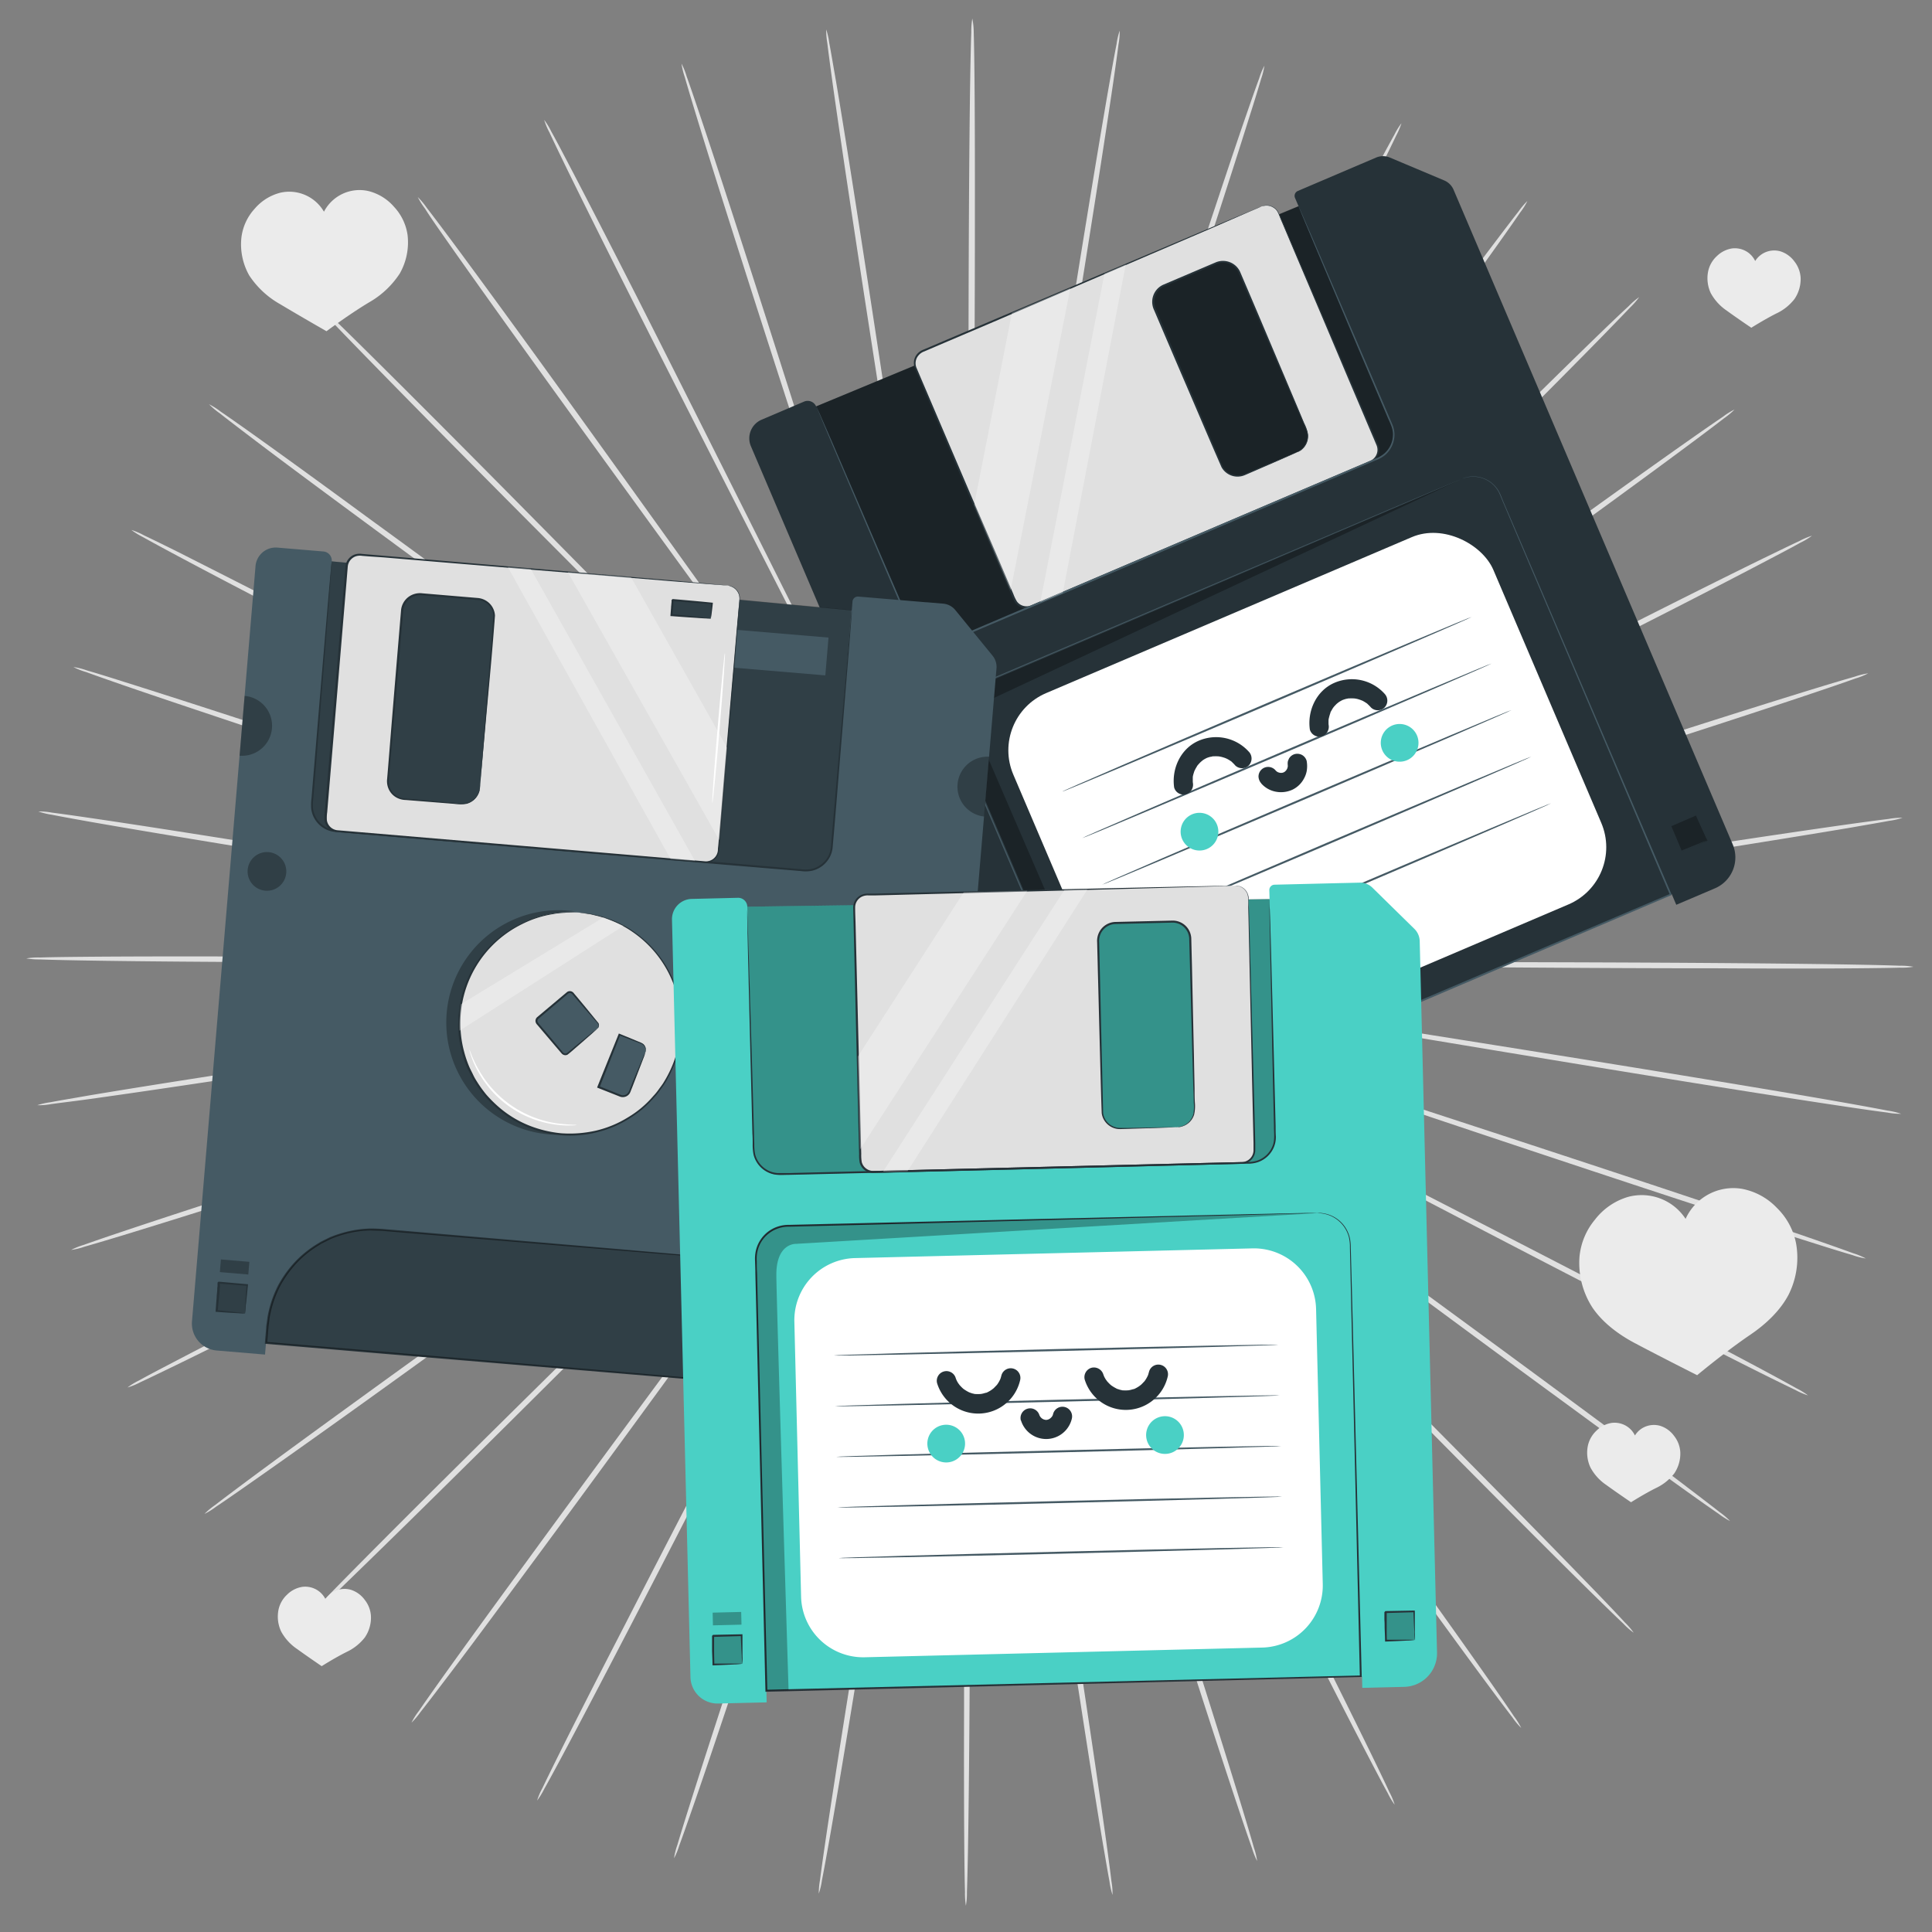 <?xml version="1.0" encoding="UTF-8"?> <svg xmlns="http://www.w3.org/2000/svg" viewBox="0 0 500 500"><rect x="0" y="0" width="500" height="500" fill="#808080" stroke="none"/> <g id="freepik--background-complete--inject-12"> <path d="M320.59,249.73l-123.51-1.19-37.42-.18-10.18,0-2.65,0a4.83,4.83,0,0,0-.9.05,5.27,5.27,0,0,0,.9.06l2.65.06,10.17.13,37.43.2,123.51.08c48.21,0,91.86.06,123.46.29,15.8.12,28.59.27,37.43.44,4.42.08,7.85.17,10.17.26a18.24,18.24,0,0,1,3.55.27,17.81,17.81,0,0,1-3.55.23c-2.33.07-5.76.12-10.18.16-8.84.08-21.62.1-37.43,0C412.44,250.61,368.79,250.23,320.59,249.73Z" style="fill:#e0e0e0"></path> <path d="M319.63,260.61,197.81,240.24l-36.95-6-10.05-1.55-2.62-.37a5.13,5.13,0,0,0-.9-.09,7.86,7.86,0,0,0,.88.2l2.6.47,10,1.71,36.94,6,122,19.26c47.63,7.48,90.74,14.32,121.92,19.47,15.59,2.56,28.2,4.7,36.9,6.24,4.36.78,7.73,1.4,10,1.85a18.13,18.13,0,0,1,3.47.82,17.72,17.72,0,0,1-3.55-.32c-2.31-.29-5.71-.77-10.08-1.42-8.74-1.29-21.38-3.26-37-5.76C410.23,275.77,367.17,268.6,319.63,260.61Z" style="fill:#e0e0e0"></path> <path d="M317,271.21,199.89,231.9l-35.55-11.74-9.68-3.11-2.53-.79a4.33,4.33,0,0,0-.88-.22,7.39,7.39,0,0,0,.84.33l2.5.88,9.63,3.27,35.54,11.77L317.2,270.51c45.85,14.89,87.35,28.43,117.33,38.42,15,5,27.11,9.09,35.46,12,4.18,1.45,7.41,2.6,9.6,3.4a19.48,19.48,0,0,1,3.29,1.36,17,17,0,0,1-3.45-.87c-2.24-.65-5.52-1.66-9.74-3-8.43-2.66-20.6-6.59-35.61-11.52C404.05,300.45,362.66,286.59,317,271.21Z" style="fill:#e0e0e0"></path> <path d="M312.69,281.25,203.24,224,170,206.83l-9.08-4.61-2.37-1.17a4.49,4.49,0,0,0-.83-.36,7.36,7.36,0,0,0,.78.46l2.32,1.26,9,4.75,33.24,17.2L313,280.6C356,302.52,394.8,322.43,422.84,337c14,7.29,25.34,13.24,33.13,17.41,3.9,2.09,6.91,3.73,8.94,4.87a18.88,18.88,0,0,1,3,1.85,18.33,18.33,0,0,1-3.27-1.41c-2.1-1-5.18-2.51-9.14-4.48-7.9-3.95-19.3-9.75-33.35-17C394.08,323.82,355.39,303.62,312.69,281.25Z" style="fill:#e0e0e0"></path> <path d="M306.88,290.49l-99.16-73.64-30.15-22.17-8.25-6-2.16-1.53a8.11,8.11,0,0,0-.76-.49,4.26,4.26,0,0,0,.69.58l2.11,1.61,8.15,6.1,30.14,22.19,99.82,72.73c39,28.36,74.24,54.1,99.65,72.88,12.71,9.39,23,17,30,22.38,3.52,2.67,6.24,4.76,8.07,6.2a19,19,0,0,1,2.71,2.31,18.56,18.56,0,0,1-3-1.9c-1.92-1.31-4.73-3.29-8.33-5.86-7.19-5.13-17.54-12.64-30.29-22C380.62,345.26,345.55,319.26,306.88,290.49Z" style="fill:#e0e0e0"></path> <path d="M299.7,298.71l-86.5-88.16c-11.1-11.22-20.09-20.29-26.34-26.59l-7.21-7.18-1.9-1.85a6.24,6.24,0,0,0-.67-.6,4.26,4.26,0,0,0,.59.68l1.83,1.92,7.1,7.29c6.24,6.3,15.23,15.38,26.32,26.6l87.3,87.38c34.09,34.08,64.92,65,87.1,87.49,11.1,11.26,20,20.4,26.16,26.77,3.07,3.19,5.43,5.68,7,7.39a18.45,18.45,0,0,1,2.32,2.7,18,18,0,0,1-2.68-2.35c-1.69-1.6-4.16-4-7.31-7.08-6.31-6.19-15.37-15.22-26.51-26.43C364,364.29,333.43,333.15,299.7,298.71Z" style="fill:#e0e0e0"></path> <path d="M291.33,305.72,219.6,205.17c-9.22-12.8-16.69-23.17-21.88-30.36l-6-8.21-1.59-2.12a6.5,6.5,0,0,0-.57-.7,5.15,5.15,0,0,0,.48.76l1.51,2.18c1.36,1.93,3.34,4.72,5.88,8.3l21.86,30.38,72.64,99.89c28.38,39,54,74.3,72.44,100,9.21,12.84,16.61,23.27,21.68,30.51,2.53,3.63,4.48,6.45,5.77,8.39a18.32,18.32,0,0,1,1.87,3,17.69,17.69,0,0,1-2.28-2.73c-1.42-1.84-3.49-4.58-6.12-8.13-5.27-7.1-12.81-17.42-22.08-30.23C344.68,380.5,319.3,345,291.33,305.72Z" style="fill:#e0e0e0"></path> <path d="M282,311.34,226.85,200.81,210,167.4l-4.65-9.05c-.53-1-.94-1.79-1.24-2.34a5.63,5.63,0,0,0-.45-.78,4.78,4.78,0,0,0,.35.83c.27.56.65,1.36,1.15,2.38,1,2.12,2.56,5.19,4.51,9.12L226.49,201l56.14,110c21.94,42.92,41.74,81.82,55.91,110.07,7.09,14.12,12.77,25.58,16.64,33.52,1.94,4,3.42,7.08,4.39,9.19a17.82,17.82,0,0,1,1.37,3.28,18.56,18.56,0,0,1-1.82-3.05c-1.12-2-2.73-5.07-4.78-9-4.09-7.83-9.93-19.21-17.07-33.31C323,393.54,303.46,354.49,282,311.34Z" style="fill:#e0e0e0"></path> <path d="M271.85,315.41l-37-117.82c-4.81-15-8.7-27.2-11.41-35.65l-3.17-9.67-.85-2.5a5.48,5.48,0,0,0-.33-.85,5.41,5.41,0,0,0,.22.88c.18.6.43,1.44.75,2.54.71,2.25,1.72,5.52,3,9.72,2.69,8.45,6.57,20.62,11.37,35.65,9.77,30.09,23.24,71.61,38.13,117.48s28.35,87.37,37.9,117.5c4.78,15.06,8.59,27.27,11.16,35.73,1.28,4.23,2.26,7.52,2.89,9.76a17.46,17.46,0,0,1,.83,3.46,20.33,20.33,0,0,1-1.32-3.31c-.78-2.19-1.9-5.44-3.3-9.63-2.81-8.38-6.79-20.53-11.63-35.57C299.4,403,286.27,361.41,271.85,315.41Z" style="fill:#e0e0e0"></path> <path d="M261.21,317.85c-7-47.71-13.42-90.89-18-122.19-2.38-15.6-4.31-28.23-5.65-37-.69-4.34-1.24-7.71-1.61-10-.19-1.13-.34-2-.45-2.61a6,6,0,0,0-.19-.89,5.44,5.44,0,0,0,.08.9c.08.63.2,1.5.35,2.63.34,2.34.82,5.72,1.45,10.07,1.34,8.77,3.26,21.4,5.63,37,4.91,31.26,11.68,74.37,19.16,122s14.25,90.74,18.94,122c2.35,15.62,4.19,28.28,5.4,37,.6,4.38,1.05,7.79,1.32,10.1a18,18,0,0,1,.28,3.54,18.35,18.35,0,0,1-.78-3.47c-.43-2.28-1-5.67-1.75-10-1.46-8.72-3.47-21.35-5.88-37C274.63,408.72,268.22,365.54,261.21,317.85Z" style="fill:#e0e0e0"></path> <path d="M250.32,318.59c.43-48.23.82-91.87,1.11-123.51.06-15.78.12-28.55.16-37.43,0-4.39,0-7.81,0-10.17,0-1.14,0-2,0-2.65a6.3,6.3,0,0,0-.05-.9,5.27,5.27,0,0,0-.06.9c0,.63,0,1.51-.06,2.65,0,2.36-.07,5.78-.12,10.17,0,8.87-.11,21.65-.18,37.43,0,31.64,0,75.28,0,123.51s0,91.86-.21,123.46c-.11,15.8-.25,28.59-.41,37.43-.09,4.42-.17,7.85-.26,10.17a18.24,18.24,0,0,1-.27,3.55,20,20,0,0,1-.23-3.55c-.07-2.33-.13-5.76-.17-10.18-.08-8.83-.11-21.62-.07-37.42C249.49,410.44,249.85,366.79,250.32,318.59Z" style="fill:#e0e0e0"></path> <path d="M239.43,317.64c7.93-47.58,15.1-90.63,20.3-121.84,2.52-15.58,4.56-28.19,6-37l1.55-10c.16-1.13.28-2,.37-2.62a5.13,5.13,0,0,0,.09-.9,4.5,4.5,0,0,0-.2.88c-.11.62-.27,1.48-.47,2.6-.4,2.33-1,5.7-1.71,10-1.42,8.76-3.47,21.37-6,37-4.92,31.25-11.7,74.37-19.19,122s-14.26,90.75-19.38,121.93c-2.56,15.59-4.69,28.2-6.23,36.91-.77,4.35-1.39,7.72-1.84,10a17.85,17.85,0,0,1-.82,3.46,19.86,19.86,0,0,1,.32-3.54c.29-2.31.77-5.71,1.41-10.08,1.29-8.75,3.25-21.39,5.74-37C224.33,408.24,231.47,365.18,239.43,317.64Z" style="fill:#e0e0e0"></path> <path d="M228.83,315l39.24-117.12c4.94-15,8.94-27.12,11.71-35.54,1.35-4.19,2.39-7.44,3.11-9.69.34-1.09.6-1.93.78-2.53a5.26,5.26,0,0,0,.23-.88,5.57,5.57,0,0,0-.33.84l-.88,2.5c-.76,2.24-1.86,5.47-3.27,9.64l-11.74,35.54L229.53,315.22c-14.86,45.86-28.37,87.36-38.34,117.35-5,15-9.07,27.11-12,35.47-1.45,4.17-2.59,7.41-3.4,9.59a18.17,18.17,0,0,1-1.35,3.29,17.69,17.69,0,0,1,.86-3.45c.66-2.23,1.66-5.51,3-9.73,2.65-8.43,6.58-20.6,11.5-35.62C199.65,402.09,213.48,360.68,228.83,315Z" style="fill:#e0e0e0"></path> <path d="M218.79,310.71C241.12,268,261.32,229.27,276,201.22c7.24-14,13.1-25.38,17.16-33.26l4.6-9.08c.51-1,.89-1.81,1.17-2.37a4.49,4.49,0,0,0,.36-.83,7.36,7.36,0,0,0-.46.78l-1.26,2.32-4.74,9L275.61,201c-14.39,28.17-34.24,67-56.17,110S177.66,392.85,163.1,420.9c-7.28,14-13.22,25.34-17.39,33.14-2.08,3.9-3.72,6.91-4.86,8.94a18.88,18.88,0,0,1-1.85,3,17.68,17.68,0,0,1,1.4-3.27c1-2.1,2.51-5.18,4.48-9.14,3.94-7.91,9.74-19.31,17-33.37C176.27,392.13,196.45,353.42,218.79,310.71Z" style="fill:#e0e0e0"></path> <path d="M209.55,304.9l73.58-99.2,22.15-30.17,6-8.25,1.52-2.16a4.85,4.85,0,0,0,.49-.76,6.5,6.5,0,0,0-.57.7c-.39.5-.92,1.19-1.61,2.1-1.42,1.89-3.46,4.63-6.09,8.15l-22.17,30.16-72.68,99.86c-28.33,39-54,74.28-72.81,99.7-9.39,12.72-17,23-22.36,30-2.67,3.53-4.76,6.25-6.2,8.08a19.44,19.44,0,0,1-2.3,2.71,17.1,17.1,0,0,1,1.89-3c1.32-1.93,3.29-4.73,5.85-8.33,5.14-7.2,12.64-17.56,22-30.31C154.82,378.68,180.8,343.6,209.55,304.9Z" style="fill:#e0e0e0"></path> <path d="M201.32,297.73l88.11-86.55L316,184.82l7.17-7.22,1.84-1.9a5,5,0,0,0,.6-.67,6.8,6.8,0,0,0-.68.6L323,177.45l-7.28,7.11c-6.31,6.24-15.38,15.24-26.6,26.34l-87.32,87.35c-34.05,34.12-64.94,65-87.44,87.16-11.24,11.1-20.38,20-26.75,26.17-3.18,3.07-5.67,5.43-7.38,7a17.69,17.69,0,0,1-2.7,2.31,19.25,19.25,0,0,1,2.34-2.67c1.6-1.7,4-4.16,7.08-7.32,6.19-6.31,15.21-15.38,26.41-26.52C135.79,362.1,166.9,331.49,201.32,297.73Z" style="fill:#e0e0e0"></path> <path d="M194.31,289.37l100.5-71.79,30.35-21.91,8.21-6,2.11-1.59a6.71,6.71,0,0,0,.7-.57,4.22,4.22,0,0,0-.76.48l-2.18,1.5-8.3,5.89-30.36,21.89L194.73,290c-38.94,28.4-74.25,54.07-99.93,72.5C82,371.68,71.55,379.09,64.3,384.15c-3.62,2.54-6.44,4.49-8.38,5.78a18.32,18.32,0,0,1-3,1.87,19.17,19.17,0,0,1,2.73-2.28c1.84-1.42,4.58-3.49,8.13-6.13,7.09-5.27,17.41-12.82,30.21-22.09C119.56,342.76,155.06,317.36,194.31,289.37Z" style="fill:#e0e0e0"></path> <path d="M188.68,280l110.5-55.2,33.4-16.89,9.05-4.66L344,202a5.63,5.63,0,0,0,.78-.45,5.21,5.21,0,0,0-.83.35l-2.38,1.15-9.12,4.52L299,224.46,189,280.67c-42.91,22-81.79,41.8-110,56-14.12,7.1-25.57,12.79-33.52,16.66-4,1.94-7.07,3.42-9.18,4.4A17.82,17.82,0,0,1,33,359.08a18,18,0,0,1,3-1.83c2-1.12,5.07-2.73,9-4.78,7.83-4.1,19.2-9.94,33.29-17.1C106.51,321.06,145.54,301.52,188.68,280Z" style="fill:#e0e0e0"></path> <path d="M184.6,269.89l117.8-37.11L338,221.35l9.67-3.18,2.5-.86a9,9,0,0,0,.85-.32,4.33,4.33,0,0,0-.88.22l-2.54.75-9.71,3-35.65,11.4-117.46,38.2C139,285.53,97.47,299,67.35,308.57c-15.06,4.78-27.26,8.6-35.72,11.18-4.23,1.28-7.52,2.26-9.76,2.89a17.17,17.17,0,0,1-3.46.84,18.77,18.77,0,0,1,3.31-1.32c2.19-.79,5.43-1.91,9.62-3.31,8.38-2.82,20.53-6.8,35.57-11.65C97,297.5,138.61,284.34,184.6,269.89Z" style="fill:#e0e0e0"></path> <path d="M182.16,259.25l122.17-18.12,37-5.67,10.05-1.62,2.6-.45a5.09,5.09,0,0,0,.89-.2,6.55,6.55,0,0,0-.9.09l-2.63.35-10.07,1.46-37,5.64L182.27,260c-47.61,7.55-90.74,14.31-122,19-15.62,2.36-28.27,4.21-37,5.42-4.38.61-7.78,1-10.09,1.33a18.15,18.15,0,0,1-3.55.28,19.73,19.73,0,0,1,3.47-.78c2.29-.44,5.67-1,10-1.76,8.71-1.46,21.34-3.48,37-5.9C91.29,272.73,134.47,266.29,182.16,259.25Z" style="fill:#e0e0e0"></path> <path d="M181.41,248.36l123.51,1,37.43.13,10.17,0,2.65,0a4.72,4.72,0,0,0,.9,0,8.74,8.74,0,0,0-.9-.05l-2.65-.06-10.17-.12L304.92,249l-123.51.08c-48.21.06-91.86,0-123.46-.14-15.8-.09-28.59-.23-37.43-.39-4.42-.08-7.85-.16-10.17-.25a20.09,20.09,0,0,1-3.55-.26,18.17,18.17,0,0,1,3.55-.24c2.33-.07,5.76-.13,10.18-.17,8.84-.09,21.62-.13,37.42-.1C89.56,247.59,133.21,247.92,181.41,248.36Z" style="fill:#e0e0e0"></path> <path d="M182.36,237.48,304.2,257.7l37,5.94,10.06,1.54,2.62.38a5.44,5.44,0,0,0,.9.08,6.63,6.63,0,0,0-.89-.2l-2.6-.47-10-1.7-37-6-122-19.1C134.61,230.78,91.49,224,60.3,218.89c-15.59-2.55-28.2-4.67-36.91-6.2-4.35-.77-7.73-1.39-10-1.84A19.22,19.22,0,0,1,9.92,210a18,18,0,0,1,3.54.31c2.31.29,5.71.77,10.08,1.41,8.75,1.28,21.39,3.23,37,5.71C91.74,222.43,134.81,229.55,182.36,237.48Z" style="fill:#e0e0e0"></path> <path d="M185,226.88,302.14,266l35.55,11.69,9.7,3.1,2.53.78a5.06,5.06,0,0,0,.87.23,5.48,5.48,0,0,0-.84-.34l-2.5-.87c-2.23-.76-5.47-1.86-9.64-3.26l-35.54-11.72-117.5-38.08c-45.87-14.82-87.38-28.31-117.38-38.26-15-5-27.12-9.06-35.47-11.94-4.18-1.45-7.42-2.59-9.6-3.39A17.62,17.62,0,0,1,19,172.62a19,19,0,0,1,3.45.87c2.24.65,5.52,1.65,9.74,3,8.43,2.65,20.6,6.56,35.62,11.47C97.88,197.75,139.29,211.55,185,226.88Z" style="fill:#e0e0e0"></path> <path d="M189.27,216.83l109.52,57.1,33.28,17.14,9.08,4.59,2.37,1.17a6.8,6.8,0,0,0,.83.37,4.51,4.51,0,0,0-.77-.47l-2.33-1.26-9-4.73L299,273.58l-110-56.1c-43-21.87-81.83-41.73-109.89-56.27C65,153.94,53.69,148,45.9,143.84,42,141.76,39,140.12,37,139a19.85,19.85,0,0,1-3-1.85,17.68,17.68,0,0,1,3.27,1.4c2.1,1,5.19,2.5,9.14,4.47C54.24,147,65.64,152.73,79.7,160,107.82,174.36,146.55,194.51,189.27,216.83Z" style="fill:#e0e0e0"></path> <path d="M195.07,207.58l99.25,73.52,30.18,22.13,8.25,6,2.17,1.52a4.85,4.85,0,0,0,.76.49,7.18,7.18,0,0,0-.7-.58l-2.1-1.6-8.16-6.09-30.17-22.15-99.91-72.61c-39-28.31-74.31-54-99.75-72.75-12.72-9.38-23-17-30-22.34-3.52-2.67-6.25-4.76-8.07-6.2a19.25,19.25,0,0,1-2.72-2.3,17.94,17.94,0,0,1,3,1.9c1.92,1.31,4.73,3.28,8.33,5.84,7.2,5.13,17.56,12.63,30.32,22C121.26,152.9,156.36,178.86,195.07,207.58Z" style="fill:#e0e0e0"></path> <path d="M202.24,199.35l86.6,88.06L315.22,314l7.22,7.16,1.9,1.85a5.63,5.63,0,0,0,.68.6,4.82,4.82,0,0,0-.6-.68L322.59,321l-7.11-7.27-26.36-26.58-87.4-87.27c-34.14-34-65-64.9-87.21-87.38C103.4,101.24,94.45,92.1,88.31,85.74c-3.06-3.18-5.43-5.67-7-7.37A19.12,19.12,0,0,1,79,75.67,19.59,19.59,0,0,1,81.66,78c1.69,1.6,4.16,4,7.32,7.07,6.31,6.19,15.38,15.2,26.54,26.4C137.83,133.86,168.46,165,202.24,199.35Z" style="fill:#e0e0e0"></path> <path d="M210.6,192.33l71.85,100.46c9.25,12.79,16.73,23.15,21.92,30.34l6,8.2,1.59,2.12a4,4,0,0,0,.57.69,5.15,5.15,0,0,0-.48-.76l-1.51-2.17-5.89-8.3c-5.2-7.19-12.67-17.55-21.91-30.35L210,192.76c-28.43-38.93-54.12-74.22-72.57-99.89-9.22-12.82-16.64-23.24-21.71-30.48C113.19,58.77,111.24,56,110,54a19,19,0,0,1-1.88-3,18.71,18.71,0,0,1,2.29,2.73c1.42,1.84,3.49,4.58,6.13,8.12,5.28,7.09,12.83,17.41,22.11,30.2C157.16,117.62,182.58,153.1,210.6,192.33Z" style="fill:#e0e0e0"></path> <path d="M220,186.7c21.58,43.14,41.1,82.17,55.26,110.46l16.91,33.39c2,3.91,3.58,6.95,4.67,9.05l1.24,2.34a5.81,5.81,0,0,0,.45.77,5.21,5.21,0,0,0-.35-.83c-.28-.56-.66-1.35-1.15-2.38l-4.52-9.12c-4-7.91-9.77-19.31-16.89-33.4-14.42-28.16-34.3-67-56.27-110s-41.86-81.77-56.06-110c-7.11-14.11-12.8-25.56-16.68-33.5-1.94-4-3.42-7.07-4.4-9.18a18.49,18.49,0,0,1-1.38-3.28,18,18,0,0,1,1.83,3c1.12,2,2.74,5.07,4.79,9,4.1,7.83,9.95,19.2,17.12,33.29C178.85,104.55,198.41,143.58,220,186.7Z" style="fill:#e0e0e0"></path> <path d="M230.06,182.61c14.53,46,27.67,87.61,37.2,117.78,4.83,15,8.73,27.19,11.45,35.64l3.18,9.66.86,2.5a5.48,5.48,0,0,0,.33.85,5.41,5.41,0,0,0-.22-.88l-.76-2.54-3-9.71c-2.71-8.45-6.61-20.61-11.42-35.64-9.81-30.08-23.33-71.58-38.28-117.43S200.9,95.5,191.32,65.39c-4.8-15.06-8.63-27.26-11.2-35.72-1.29-4.22-2.27-7.51-2.91-9.75a19.16,19.16,0,0,1-.84-3.46,17.83,17.83,0,0,1,1.33,3.3c.79,2.19,1.9,5.44,3.31,9.63,2.83,8.37,6.81,20.52,11.67,35.56C202.41,95,215.59,136.63,230.06,182.61Z" style="fill:#e0e0e0"></path> <path d="M240.7,180.17c7.11,47.7,13.54,90.87,18.21,122.16l5.69,37c.7,4.34,1.25,7.72,1.63,10.05.19,1.12.34,2,.45,2.6a6,6,0,0,0,.19.89,5.44,5.44,0,0,0-.08-.9c-.08-.63-.2-1.5-.35-2.63-.34-2.33-.83-5.72-1.47-10.07-1.34-8.77-3.28-21.39-5.67-37-5-31.25-11.77-74.36-19.32-122s-14.36-90.73-19.09-122c-2.37-15.62-4.23-28.27-5.45-37-.6-4.38-1.05-7.78-1.33-10.09a19.92,19.92,0,0,1-.29-3.55,18.28,18.28,0,0,1,.79,3.47c.44,2.29,1,5.67,1.76,10,1.47,8.72,3.5,21.34,5.93,37C227.17,89.31,233.64,132.48,240.7,180.17Z" style="fill:#e0e0e0"></path> <path d="M251.6,179.41c-.38,48.23-.72,91.87-1,123.51,0,15.78-.09,28.56-.11,37.43,0,4.39,0,7.81,0,10.17,0,1.14,0,2,0,2.65a6.13,6.13,0,0,0,0,.9,5.12,5.12,0,0,0,.06-.9c0-.63,0-1.51.06-2.65,0-2.36.06-5.78.11-10.17,0-8.87.07-21.65.13-37.43,0-31.64-.09-75.28-.15-123.51s-.12-91.86.06-123.46c.08-15.8.21-28.59.36-37.43.08-4.42.16-7.85.25-10.17a18.92,18.92,0,0,1,.26-3.55A18.17,18.17,0,0,1,252,8.35c.07,2.33.13,5.76.18,10.18.1,8.83.14,21.62.12,37.42C252.31,87.56,252,131.21,251.6,179.41Z" style="fill:#e0e0e0"></path> <path d="M262.48,180.35c-7.86,47.59-15,90.65-20.14,121.86-2.5,15.58-4.52,28.2-5.92,37-.67,4.34-1.18,7.72-1.54,10.06l-.37,2.62q-.1.88-.09.9a5.09,5.09,0,0,0,.2-.88l.47-2.61c.4-2.33,1-5.7,1.7-10,1.41-8.76,3.44-21.38,5.94-37,4.88-31.26,11.6-74.38,19-122s14.15-90.77,19.23-122c2.54-15.59,4.65-28.21,6.18-36.91.76-4.35,1.38-7.73,1.83-10a17.77,17.77,0,0,1,.81-3.46,18,18,0,0,1-.31,3.54c-.29,2.31-.76,5.71-1.4,10.09-1.28,8.74-3.22,21.38-5.7,37C277.46,89.72,270.38,132.8,262.48,180.35Z" style="fill:#e0e0e0"></path> <path d="M273.08,183,234,300.15c-4.92,15-8.9,27.13-11.67,35.56l-3.1,9.7c-.33,1.09-.59,1.92-.77,2.53a5.34,5.34,0,0,0-.23.87,5,5,0,0,0,.33-.84l.88-2.5c.75-2.23,1.85-5.47,3.25-9.64,2.77-8.43,6.76-20.56,11.7-35.55,9.73-30.11,23.16-71.63,38-117.52s28.26-87.41,38.19-117.41c5-15,9-27.12,11.91-35.48,1.44-4.18,2.58-7.41,3.39-9.6A17.69,17.69,0,0,1,327.23,17a19,19,0,0,1-.87,3.45c-.65,2.24-1.65,5.52-3,9.74-2.64,8.44-6.55,20.61-11.45,35.63C302.16,95.85,288.38,137.27,273.08,183Z" style="fill:#e0e0e0"></path> <path d="M283.13,187.25l-57,109.56c-7.22,14-13.06,25.4-17.12,33.28l-4.58,9.09c-.51,1-.89,1.81-1.17,2.38a4.29,4.29,0,0,0-.36.82,6.4,6.4,0,0,0,.46-.77c.3-.56.71-1.33,1.26-2.33l4.72-9L226.46,297l56-110.07c21.83-43,41.66-81.86,56.19-109.93,7.26-14,13.19-25.36,17.35-33.16,2.08-3.9,3.71-6.92,4.85-8.95a18,18,0,0,1,1.85-3,20.13,20.13,0,0,1-1.4,3.27c-1,2.1-2.5,5.19-4.47,9.15-3.93,7.91-9.71,19.32-16.91,33.38C325.54,105.77,305.42,144.51,283.13,187.25Z" style="fill:#e0e0e0"></path> <path d="M292.38,193l-73.45,99.3-22.11,30.2-5.95,8.25L189.34,333a5.15,5.15,0,0,0-.48.76,6.5,6.5,0,0,0,.57-.7l1.61-2.1,6.08-8.16c5.24-7.16,12.8-17.46,22.13-30.19l72.55-100c28.28-39,53.95-74.34,72.69-99.79,9.36-12.72,17-23,22.31-30,2.67-3.53,4.75-6.26,6.19-8.09a18.67,18.67,0,0,1,2.3-2.71,17.56,17.56,0,0,1-1.89,3c-1.31,1.93-3.28,4.74-5.84,8.34-5.12,7.2-12.61,17.57-21.92,30.33C347,119.2,321.08,154.31,292.38,193Z" style="fill:#e0e0e0"></path> <path d="M300.62,200.21l-88,86.66-26.54,26.39-7.17,7.23-1.84,1.9a4.82,4.82,0,0,0-.6.68,6.8,6.8,0,0,0,.68-.6l1.91-1.83,7.28-7.12,26.55-26.37,87.22-87.46c34-34.16,64.86-65.05,87.32-87.27,11.24-11.12,20.37-20.07,26.72-26.21,3.18-3.07,5.67-5.44,7.38-7a18,18,0,0,1,2.69-2.32,18.7,18.7,0,0,1-2.34,2.68c-1.59,1.69-4,4.16-7.07,7.32-6.18,6.32-15.19,15.4-26.37,26.56C366.07,135.75,335,166.41,300.62,200.21Z" style="fill:#e0e0e0"></path> <path d="M307.64,208.56,207.23,280.48l-30.32,21.94-8.2,6L166.59,310a7.1,7.1,0,0,0-.69.57,4.22,4.22,0,0,0,.76-.48l2.17-1.51,8.3-5.9,30.33-21.92L307.22,208c38.91-28.45,74.18-54.17,99.83-72.63,12.83-9.23,23.24-16.65,30.48-21.73,3.61-2.54,6.44-4.49,8.37-5.79a17.45,17.45,0,0,1,3-1.87,19.17,19.17,0,0,1-2.73,2.28c-1.83,1.43-4.57,3.5-8.12,6.14-7.08,5.28-17.4,12.84-30.18,22.13C382.32,155.07,346.85,180.52,307.64,208.56Z" style="fill:#e0e0e0"></path> <path d="M313.28,217.91,202.85,273.24l-33.38,16.93-9,4.68-2.33,1.24a4.12,4.12,0,0,0-.78.46,7.52,7.52,0,0,0,.83-.36l2.38-1.15,9.11-4.53L203,273.6,313,217.26c42.88-22,81.74-41.91,110-56.13,14.11-7.12,25.55-12.82,33.5-16.7,4-1.94,7.06-3.43,9.17-4.41a18.49,18.49,0,0,1,3.28-1.38,18,18,0,0,1-3.05,1.83c-2,1.13-5.07,2.74-9,4.8-7.82,4.11-19.19,10-33.27,17.14C395.4,176.76,356.39,196.34,313.28,217.91Z" style="fill:#e0e0e0"></path> <path d="M317.37,228,199.62,265.29c-15,4.84-27.18,8.76-35.63,11.47l-9.66,3.2-2.5.86a5,5,0,0,0-.84.33,7.18,7.18,0,0,0,.87-.23l2.54-.76,9.71-3,35.64-11.44,117.4-38.35c45.81-15,87.32-28.53,117.43-38.13,15.05-4.81,27.25-8.64,35.7-11.23,4.23-1.29,7.52-2.27,9.76-2.9a18.83,18.83,0,0,1,3.45-.85,17.83,17.83,0,0,1-3.3,1.33c-2.19.79-5.43,1.91-9.62,3.32-8.37,2.83-20.52,6.83-35.55,11.69C405,200.31,363.34,213.51,317.37,228Z" style="fill:#e0e0e0"></path> <path d="M319.83,238.66,197.68,256.94l-37,5.72-10.05,1.63-2.6.46a6,6,0,0,0-.89.19,5.44,5.44,0,0,0,.9-.08l2.63-.36L160.75,263l37-5.69,122-19.4c47.6-7.61,90.72-14.43,122-19.18,15.62-2.37,28.27-4.24,37-5.46,4.37-.61,7.78-1.06,10.09-1.34a17.7,17.7,0,0,1,3.54-.29,17.74,17.74,0,0,1-3.47.79c-2.28.44-5.66,1-10,1.77-8.72,1.47-21.34,3.51-37,6C410.68,225.07,367.51,231.56,319.83,238.66Z" style="fill:#e0e0e0"></path> <path d="M105.48,60.83A13.45,13.45,0,0,0,102,53.55a12.88,12.88,0,0,0-6.72-4.12,10.37,10.37,0,0,0-11.44,5.36,10.38,10.38,0,0,0-11.23-4.93A12.85,12.85,0,0,0,65.93,54a13.42,13.42,0,0,0-3.43,7.28,16.31,16.31,0,0,0,2,10,23.09,23.09,0,0,0,8,7.44c5.2,3.12,12,7,12,7s5.78-4.33,11-7.46a23.21,23.21,0,0,0,7.95-7.46A16.31,16.31,0,0,0,105.48,60.83Z" style="fill:#ebebeb"></path> <path d="M434.86,375.82a7.47,7.47,0,0,0-1.6-4.2,7.14,7.14,0,0,0-3.55-2.6,5.89,5.89,0,0,0-4.59.53,5.77,5.77,0,0,0-2,1.95,5.73,5.73,0,0,0-1.58-2,5.9,5.9,0,0,0-4.45-1.25,7.18,7.18,0,0,0-3.92,2,7.51,7.51,0,0,0-2.23,3.9,9,9,0,0,0,.69,5.68,12.75,12.75,0,0,0,4.09,4.49c2.76,2,6.39,4.46,6.39,4.46s3.41-2.16,6.44-3.67a13,13,0,0,0,4.75-3.79A9.16,9.16,0,0,0,434.86,375.82Z" style="fill:#ebebeb"></path> <path d="M96,418.25a7.39,7.39,0,0,0-1.6-4.2,7.14,7.14,0,0,0-3.55-2.6,5.89,5.89,0,0,0-4.59.53,5.77,5.77,0,0,0-2,1.95,5.73,5.73,0,0,0-1.58-2,5.9,5.9,0,0,0-4.45-1.25,7.13,7.13,0,0,0-3.92,2,7.43,7.43,0,0,0-2.23,3.9,9.07,9.07,0,0,0,.69,5.67,12.84,12.84,0,0,0,4.09,4.49c2.76,2,6.39,4.46,6.39,4.46s3.41-2.16,6.44-3.67a13,13,0,0,0,4.75-3.79A9.09,9.09,0,0,0,96,418.25Z" style="fill:#ebebeb"></path> <path d="M464.83,321.83a17.51,17.51,0,0,0-5-9.26,16.77,16.77,0,0,0-9.05-4.91,13.56,13.56,0,0,0-14.55,7.78,13.58,13.58,0,0,0-15-5.65,16.81,16.81,0,0,0-8.47,5.87,17.51,17.51,0,0,0-4,9.74,21.29,21.29,0,0,0,3.36,13c2.64,3.9,6.74,6.95,10.9,9.16,7,3.71,16.2,8.34,16.2,8.34s7.24-6.05,13.8-10.5c3.9-2.65,7.64-6.12,9.84-10.29A21.26,21.26,0,0,0,464.83,321.83Z" style="fill:#ebebeb"></path> <path d="M466,71.87a7.54,7.54,0,0,0-1.6-4.2,7.2,7.2,0,0,0-3.55-2.6,5.81,5.81,0,0,0-6.61,2.48,5.77,5.77,0,0,0-1.57-2,5.9,5.9,0,0,0-4.45-1.25,7.2,7.2,0,0,0-3.92,2,7.43,7.43,0,0,0-2.23,3.9,9.07,9.07,0,0,0,.68,5.67,13,13,0,0,0,4.1,4.5c2.75,2,6.39,4.45,6.39,4.45s3.41-2.15,6.43-3.67a12.81,12.81,0,0,0,4.76-3.79A9.21,9.21,0,0,0,466,71.87Z" style="fill:#ebebeb"></path> </g> <g id="freepik--floppy-disk-3--inject-12"> <path d="M359.71,40.78a4.59,4.59,0,0,0-3.58,0l-3.84,1.64-.18.07-16.23,6.93a1.38,1.38,0,0,0-.73,1.81l.92,2.15L211.21,105.18h0a2.38,2.38,0,0,0-3.11-1.25l-11,4.69a5.24,5.24,0,0,0-2.76,6.88l76.94,180.37a7,7,0,0,0,9.22,3.71L292,294.67l-1.19-2.8,141.82-60.5,1.19,2.79,10-4.26a8.69,8.69,0,0,0,4.59-11.41L376.19,49.12a4.57,4.57,0,0,0-2.44-2.43Z" style="fill:#263238"></path> <path d="M211.21,105.18,236,163a6.66,6.66,0,0,0,8.74,3.49l111.88-47.73a6.66,6.66,0,0,0,3.53-8.72L336,53.36Z" style="opacity:0.3"></path> <path d="M378.3,123.94l.53-.22a8.7,8.7,0,0,1,1.66-.39,7.83,7.83,0,0,1,2.78.23,7.59,7.59,0,0,1,3.32,1.89A7.73,7.73,0,0,1,388,127.3c.38.73.68,1.53,1,2.34l2.31,5.38c1.67,3.87,3.58,8.33,5.72,13.32,8.55,20,20.79,48.6,35.54,83.07l.08.2-.2.09L297.9,289.15l-6.95,3-.24.11-.1-.24c-14.34-33.62-27.95-65.57-40.32-94.57L248,192c-.39-.89-.77-1.79-1.14-2.67a11.17,11.17,0,0,1-.93-2.79,7.81,7.81,0,0,1,3.33-7.65,14.68,14.68,0,0,1,2.56-1.24l20-8.51,35.8-15.24,51.75-22L373.39,126l3.66-1.53c.82-.34,1.25-.5,1.25-.5l-1.23.55-3.64,1.58-14,6-51.69,22.14L272,169.53l-20,8.53a14.26,14.26,0,0,0-2.48,1.21,7.05,7.05,0,0,0-1.93,1.92,7.29,7.29,0,0,0-1.2,5.28,10.78,10.78,0,0,0,.9,2.67l1.14,2.68q1.14,2.69,2.31,5.4l40.35,94.55-.34-.14,6.95-3L432.3,231.3l-.12.28c-14.67-34.49-26.85-63.12-35.36-83.14q-3.19-7.5-5.67-13.35c-.82-1.94-1.58-3.74-2.28-5.38-.35-.82-.65-1.63-1-2.34a8,8,0,0,0-1.35-1.83,7.56,7.56,0,0,0-3.26-1.89,7.92,7.92,0,0,0-2.75-.25,8.55,8.55,0,0,0-1.65.35Z" style="fill:#455a64"></path> <rect x="273.94" y="282.04" width="7.39" height="7.39" transform="translate(-89.85 131.85) rotate(-23.1)" style="opacity:0.3"></rect> <path d="M326.51,53.42,287,70.28,238.77,90.85A3.33,3.33,0,0,0,237,95.22l25.56,59.91a3.33,3.33,0,0,0,4.37,1.76l87.74-37.43a3.33,3.33,0,0,0,1.76-4.37L330.88,55.18A3.33,3.33,0,0,0,326.51,53.42Zm9.14,63.63-13.53,5.77a4.57,4.57,0,0,1-6-2.41L298.83,79.9a4.58,4.58,0,0,1,2.42-6l13.53-5.77a4.59,4.59,0,0,1,6,2.41L338.07,111A4.57,4.57,0,0,1,335.65,117.05Z" style="fill:#e0e0e0"></path> <path d="M326.51,53.42,287,70.28,238.77,90.85A3.33,3.33,0,0,0,237,95.22l25.56,59.91a3.33,3.33,0,0,0,4.37,1.76l87.74-37.43a3.33,3.33,0,0,0,1.76-4.37L330.88,55.18A3.33,3.33,0,0,0,326.51,53.42Zm9.14,63.63-13.53,5.77a4.57,4.57,0,0,1-6-2.41L298.83,79.9a4.58,4.58,0,0,1,2.42-6l13.53-5.77a4.59,4.59,0,0,1,6,2.41L338.07,111A4.57,4.57,0,0,1,335.65,117.05Z" style="fill:none"></path> <path d="M335.65,117.05a7,7,0,0,0,1.22-.83,4.55,4.55,0,0,0,1.45-3.77,10,10,0,0,0-1-2.86l-1.46-3.37L332.32,98c-2.61-6.09-5.72-13.32-9.17-21.36-.86-2-1.75-4.06-2.65-6.16a4.33,4.33,0,0,0-2.33-2.2,4.38,4.38,0,0,0-3.26,0l-13.56,5.79A4.34,4.34,0,0,0,299,76.64a4.42,4.42,0,0,0,.2,3.42L302,86.74c1.87,4.38,3.66,8.61,5.38,12.64l9.08,21.37a4.45,4.45,0,0,0,5.75,1.86l1.88-.79,6.22-2.61,3.94-1.62,1-.42a1.7,1.7,0,0,1,.35-.12,1.37,1.37,0,0,1-.33.17l-1,.46-3.9,1.72-6.19,2.69-1.87.81a4.91,4.91,0,0,1-2.17.45,4.76,4.76,0,0,1-4-2.42c-2.68-6.09-5.74-13.32-9.2-21.37-1.73-4-3.53-8.24-5.41-12.62q-1.4-3.28-2.85-6.68a4.91,4.91,0,0,1-.2-3.8,4.83,4.83,0,0,1,2.65-2.81l13.56-5.78a4.88,4.88,0,0,1,3.64,0,4.82,4.82,0,0,1,2.6,2.46l2.64,6.18c3.41,8,6.48,15.31,9.07,21.41,1.28,3.05,2.45,5.8,3.47,8.23l1.42,3.38a9.93,9.93,0,0,1,1,2.94,4.61,4.61,0,0,1-1.58,3.87A3.52,3.52,0,0,1,335.65,117.05Z" style="fill:#263238"></path> <path d="M326.51,53.42a2.59,2.59,0,0,1,.85-.26A3.38,3.38,0,0,1,331,55.3l.92,2.11q1,2.3,2.27,5.28l14.46,33.67q2.28,5.34,4.78,11.16l2.54,5.94.65,1.52a3.65,3.65,0,0,1,.28,1.73,3.53,3.53,0,0,1-1.94,2.85L328.25,131l-61.2,26.13a3.61,3.61,0,0,1-4.28-1.12,11.09,11.09,0,0,1-1-2l-.86-2-3.41-8q-3.37-7.93-6.66-15.62L238.28,98.82l-1.49-3.51a3.58,3.58,0,0,1,.63-3.77A4,4,0,0,1,239,90.48l1.71-.72,3.36-1.44,13-5.52,23.29-9.9,33.73-14.3,9.19-3.86,2.39-1,.82-.32s-.27.14-.8.37l-2.37,1-9.15,4L280.52,73.24l-23.26,10-13,5.54-3.36,1.44-1.7.73a3.35,3.35,0,0,0-1.46,1,3.07,3.07,0,0,0-.54,3.26l1.49,3.51,12.61,29.52L258,143.76c1.13,2.65,2.26,5.31,3.41,8l.86,2a10.58,10.58,0,0,0,.92,1.91,3.07,3.07,0,0,0,3.65,1l61.22-26.1,26.71-11.37a3.16,3.16,0,0,0,1.71-2.5,3.19,3.19,0,0,0-.25-1.53c-.21-.51-.43-1-.64-1.52-.86-2-1.71-4-2.53-5.95l-4.75-11.17c-6-14.24-10.92-25.76-14.3-33.74l-2.24-5.3c-.69-1.5-1-3-2-3.61a3.26,3.26,0,0,0-2.41-.64A6.27,6.27,0,0,0,326.51,53.42Z" style="fill:#263238"></path> <path d="M336.07,53.39s.1.2.29.62.46,1.05.82,1.85c.71,1.65,1.75,4,3.09,7.13,2.66,6.22,6.52,15.19,11.27,26.27l7.76,18.15,1.06,2.47a6.9,6.9,0,0,1,.53,2.74,7,7,0,0,1-2.37,5.09,8.29,8.29,0,0,1-2.53,1.44l-2.66,1.14-5.43,2.32L300.16,143l-47.77,20.35L247,165.67c-.9.37-1.75.78-2.69,1.11a6.58,6.58,0,0,1-2.92.3,6.93,6.93,0,0,1-4.83-2.84,12.44,12.44,0,0,1-1.23-2.48l-1.06-2.46-7.76-18.15c-4.73-11.09-8.56-20.07-11.21-26.3-1.31-3.09-2.32-5.5-3-7.16l-.78-1.86c-.17-.42-.24-.65-.24-.65s.11.21.29.63.47,1,.83,1.84c.71,1.65,1.76,4,3.11,7.12L226.8,141l7.82,18.13,1.06,2.46a12.39,12.39,0,0,0,1.19,2.39,6.49,6.49,0,0,0,4.53,2.65,6.25,6.25,0,0,0,2.71-.29c.87-.31,1.77-.74,2.66-1.1l5.43-2.33L300,142.52l47.76-20.35,5.44-2.31,2.66-1.14a7.8,7.8,0,0,0,2.41-1.36,6.51,6.51,0,0,0,2.22-4.74c.1-1.8-.89-3.39-1.53-5L351.2,89.4,340.08,63.07c-1.3-3.1-2.31-5.51-3-7.17L336.31,54C336.14,53.61,336.07,53.39,336.07,53.39Z" style="fill:#455a64"></path> <g style="opacity:0.3"> <path d="M290.85,291.87,247,189.07a8.39,8.39,0,0,1,4.43-11L379,123.64,255.23,181.57s-4.89,1.68-1.7,9.48c2.1,5.13,42.63,98.56,42.63,98.56Z"></path> </g> <rect x="270.8" y="155.03" width="135.06" height="103.34" rx="16.09" transform="translate(-53.97 149.33) rotate(-23.1)" style="fill:#fff"></rect> <path d="M391.15,183.77c.06.13-23.61,10.36-52.86,22.83s-53,22.49-53.07,22.36,23.61-10.36,52.87-22.84S391.09,183.64,391.15,183.77Z" style="fill:#455a64"></path> <path d="M396.29,195.82c.06.14-23.61,10.36-52.86,22.84s-53,22.48-53.07,22.35,23.61-10.35,52.87-22.83S396.24,195.69,396.29,195.82Z" style="fill:#455a64"></path> <path d="M386,171.72c.05.13-23.61,10.35-52.86,22.83s-53,22.48-53.07,22.35,23.61-10.35,52.86-22.83S386,171.58,386,171.72Z" style="fill:#455a64"></path> <path d="M380.87,159.66c.05.13-23.62,10.36-52.86,22.83S275,205,274.94,204.85,298.55,194.49,327.8,182,380.81,159.53,380.87,159.66Z" style="fill:#455a64"></path> <path d="M401.43,207.88c.06.13-23.61,10.35-52.85,22.83s-53,22.49-53.07,22.36,23.6-10.36,52.86-22.84S401.38,207.75,401.43,207.88Z" style="fill:#455a64"></path> <path d="M282.48,287.69s-.38-.72-.93-1.9-1.3-2.83-2.18-4.82l.3.12L272.89,284c0,.07.26-.65.13-.34h0l0,0,0,.06.05.12.1.23.2.46c.13.31.26.61.38.91.26.6.5,1.19.75,1.76.47,1.14.92,2.22,1.34,3.22l-.3-.12c2-.83,3.7-1.5,4.91-2a20.53,20.53,0,0,1,2-.72,16.85,16.85,0,0,1-1.76.87c-1.16.54-2.87,1.32-5,2.23l-.2.09-.09-.21c-.44-1-.9-2.06-1.4-3.19-.24-.57-.49-1.16-.75-1.76l-.39-.91-.2-.46-.1-.23-.05-.12,0-.05v-.05h0l.14-.34,6.81-2.87.21-.09.09.21c.87,2.09,1.56,3.84,2,5A12.59,12.59,0,0,1,282.48,287.69Z" style="fill:#263238"></path> <rect x="270.77" y="276.68" width="7.39" height="3.29" transform="translate(-87.19 130.01) rotate(-23.1)" style="opacity:0.3"></rect> <rect x="433.38" y="211.92" width="7.39" height="7.39" transform="translate(-49.55 188.79) rotate(-23.1)" style="opacity:0.3"></rect> <path d="M441.93,217.57a19.61,19.61,0,0,1-.93-1.9c-.55-1.18-1.31-2.83-2.18-4.82l.3.12-6.79,2.94c0,.07.26-.65.14-.34h0v0l0,.06.05.12.1.23.19.46.39.91.74,1.76,1.35,3.22-.3-.12c2-.83,3.69-1.5,4.91-2a18.48,18.48,0,0,1,2-.72s-.6.32-1.76.87-2.88,1.32-4.95,2.23l-.21.09-.09-.21-1.39-3.19-.76-1.76-.39-.91-.19-.46-.1-.23,0-.12,0,0v-.05h0l.14-.34,6.81-2.87.21-.09.08.21c.87,2.09,1.56,3.84,2,5A14.36,14.36,0,0,1,441.93,217.57Z" style="fill:#263238"></path> <polygon points="261.88 80.99 252.12 130.65 261.55 152.75 277.01 74.54 261.88 80.99" style="fill:#fff;opacity:0.3"></polygon> <polygon points="269.22 155.87 285.85 70.77 291.35 68.42 275.05 153.43 269.22 155.87" style="fill:#fff;opacity:0.3"></polygon> <path d="M358.36,179.58a11.39,11.39,0,0,0-13.23-2.77c-4.55,2.1-6.82,7.23-6.14,12a2.51,2.51,0,0,0,3.08,1.74,2.58,2.58,0,0,0,1.75-3.07c.08.57,0-.07,0-.2s0-.43,0-.64,0-.43.05-.65c-.05.59,0-.09.05-.18a12.64,12.64,0,0,1,.36-1.24c.15-.45-.1.14,0-.1s.19-.39.3-.58.21-.37.33-.56.42-.58.25-.36.17-.2.21-.24l.45-.47c.16-.15.33-.28.48-.43-.38.35.12-.07.19-.12a9.58,9.58,0,0,1,1.13-.63c-.4.19.05,0,.21-.05a6.32,6.32,0,0,1,.62-.18l.53-.1c.18,0,.14,0-.13,0l.32,0a11.81,11.81,0,0,1,1.19,0c.2,0,.63.09.19,0l.64.12c.42.1.82.25,1.23.39-.51-.18.12.06.19.09s.39.21.57.32.36.23.54.35c.43.28-.23-.25.17.14s.62.59.91.93a2.51,2.51,0,0,0,3.53,0,2.56,2.56,0,0,0,0-3.54Z" style="fill:#263238"></path> <path d="M326.41,202.76a6.66,6.66,0,0,0,3.57,2.09,7.12,7.12,0,0,0,4.57-.51,6.62,6.62,0,0,0,2.89-2.8,6.49,6.49,0,0,0,.72-1.91,7.54,7.54,0,0,0,0-2.72,2.55,2.55,0,0,0-1.15-1.5,2.6,2.6,0,0,0-1.93-.25,2.53,2.53,0,0,0-1.49,1.15l-.26.6a2.72,2.72,0,0,0,0,1.33l0,.1-.09-.66a4.26,4.26,0,0,1,0,1.07l.09-.66a5.07,5.07,0,0,1-.31,1.14l.25-.6a5,5,0,0,1-.6,1l.39-.5a5,5,0,0,1-.76.76l.51-.39a4.11,4.11,0,0,1-.93.54l.6-.25a4.22,4.22,0,0,1-1,.28l.67-.09a4.74,4.74,0,0,1-1.19,0l.67.09a5,5,0,0,1-1.15-.31l.6.26a5,5,0,0,1-1-.6l.51.39a4.4,4.4,0,0,1-.62-.6,2.53,2.53,0,0,0-1.77-.73,2.49,2.49,0,0,0-2.5,2.5,2.8,2.8,0,0,0,.73,1.77Z" style="fill:#263238"></path> <path d="M323.22,194.57A11.4,11.4,0,0,0,310,191.8c-4.55,2.1-6.82,7.23-6.13,12a2.5,2.5,0,0,0,3.07,1.75,2.58,2.58,0,0,0,1.75-3.08c.08.58,0-.06,0-.19s0-.43,0-.65,0-.43,0-.64c0,.58,0-.1.05-.19.09-.42.23-.83.36-1.24s-.09.15.05-.1l.29-.58.33-.55c0-.07.43-.59.25-.37s.18-.2.22-.24.29-.32.45-.47l.48-.42c-.39.34.11-.08.18-.13a7.83,7.83,0,0,1,1.14-.62c-.4.18,0,0,.2-.06a4.91,4.91,0,0,1,.63-.17c.17,0,.35-.07.52-.11s.14,0-.13,0l.32,0a9.45,9.45,0,0,1,1.19,0c.2,0,.64.09.19,0l.64.13c.42.1.83.24,1.24.38-.51-.18.11.06.19.1s.38.2.57.31l.54.35c.43.28-.23-.25.17.14s.62.59.9.93a2.52,2.52,0,0,0,3.54,0,2.58,2.58,0,0,0,0-3.54Z" style="fill:#263238"></path> <path d="M314.54,212.61a4.88,4.88,0,1,1-6.75-1.48A4.88,4.88,0,0,1,314.54,212.61Z" style="fill:#4AD0C5"></path> <path d="M366.33,189.61a4.88,4.88,0,1,1-6.74-1.47A4.88,4.88,0,0,1,366.33,189.61Z" style="fill:#4AD0C5"></path> </g> <g id="freepik--floppy-disk-2--inject-12"> <path d="M247.24,157.89a4.55,4.55,0,0,0-3.17-1.67l-4.17-.35-.19,0-17.59-1.48a1.39,1.39,0,0,0-1.49,1.26l-.19,2.33L85.86,145.28h0a2.37,2.37,0,0,0-2.16-2.56l-11.91-1a5.24,5.24,0,0,0-5.66,4.79L49.69,341.91a7,7,0,0,0,6.41,7.6l12.49,1.05.25-3,153.65,12.93-.25,3,10.81.91a8.71,8.71,0,0,0,9.4-7.94L257.89,173a4.59,4.59,0,0,0-1-3.29Z" style="fill:#455a64"></path> <path d="M85.86,145.28,80.75,208a6.64,6.64,0,0,0,6.08,7.17L208,225.36a6.65,6.65,0,0,0,7.2-6.06l5.16-61.4Z" style="opacity:0.3"></path> <rect x="181.02" y="163.6" width="33.05" height="9.82" transform="translate(14.82 -15.97) rotate(4.81)" style="fill:#455a64"></rect> <path d="M197.65,326.57l.82.09c.53.08,1.35.12,2.39.34a27.31,27.31,0,0,1,18.8,14.09c.31.66.69,1.31,1,2s.55,1.43.83,2.15.42,1.52.63,2.3.29,1.6.44,2.41c.51,3.31.14,6.84-.17,10.49v.18l-.18,0L96,350.08l-27.19-2.29-.26,0,0-.26.33-3.87c0-.64.16-1.28.24-1.93a15.2,15.2,0,0,1,.31-1.91A29.07,29.07,0,0,1,72,332.59a29.48,29.48,0,0,1,4.41-6.1,27.69,27.69,0,0,1,5.77-4.62l.77-.48.82-.41,1.63-.8A30.63,30.63,0,0,1,88.84,319a28.48,28.48,0,0,1,7-1.07c1.16,0,2.33.05,3.47.14l3.41.29,6.68.57,46.31,3.95,30.78,2.67,8.28.74,2.15.21.73.08s-.25,0-.73,0l-2.15-.16-8.3-.65-30.79-2.52-46.32-3.84-6.68-.55-3.4-.29c-1.15-.09-2.28-.09-3.43-.14A28,28,0,0,0,89,319.46a27.59,27.59,0,0,0-3.34,1.17c-.54.25-1.07.53-1.6.79l-.81.4-.76.47a27.27,27.27,0,0,0-5.66,4.54,29.67,29.67,0,0,0-4.32,6A28.64,28.64,0,0,0,70,339.91a14.88,14.88,0,0,0-.31,1.87c-.07.64-.19,1.26-.23,1.91-.11,1.28-.21,2.57-.32,3.87l-.24-.28,27.2,2.28,126.13,10.7-.19.16c.32-3.67.7-7.15.21-10.41-.15-.81-.25-1.62-.43-2.39l-.62-2.27q-.41-1.1-.81-2.13c-.26-.7-.64-1.34-.94-2a27.19,27.19,0,0,0-10-10.68,27.82,27.82,0,0,0-8.61-3.44c-1-.24-1.85-.29-2.38-.39S197.65,326.57,197.65,326.57Z" style="fill:#263238"></path> <rect x="56.34" y="332.23" width="7.39" height="7.39" transform="translate(28.38 -3.85) rotate(4.81)" style="opacity:0.3"></rect> <path d="M220.44,158s0,.23,0,.69-.09,1.14-.15,2c-.14,1.79-.34,4.4-.61,7.75-.55,6.74-1.34,16.47-2.33,28.49-.5,6-1,12.6-1.63,19.67-.08.89-.15,1.78-.23,2.68a6.75,6.75,0,0,1-.82,2.67,7,7,0,0,1-4.47,3.39,8.38,8.38,0,0,1-2.91.09l-2.88-.24-5.89-.49-51.73-4.33L95,216l-5.89-.5c-1-.09-1.91-.13-2.9-.27a6.88,6.88,0,0,1-5.66-5.87,12.71,12.71,0,0,1,.07-2.77c.08-.9.15-1.79.22-2.68.59-7.07,1.14-13.65,1.64-19.67,1-12,1.84-21.74,2.41-28.48.29-3.35.52-5.95.68-7.74.08-.87.14-1.54.19-2s.08-.69.08-.69,0,.24,0,.69-.08,1.14-.14,2c-.13,1.79-.33,4.39-.58,7.75-.53,6.74-1.3,16.47-2.24,28.49-.48,6-1,12.61-1.57,19.68-.08.88-.15,1.77-.22,2.67a12.7,12.7,0,0,0-.07,2.68,6.48,6.48,0,0,0,2.76,4.45,6.27,6.27,0,0,0,2.54,1c.91.13,1.9.17,2.86.26l5.89.5,51.74,4.33,51.73,4.37,5.89.5,2.88.25a7.77,7.77,0,0,0,2.77-.08,6.49,6.49,0,0,0,4.18-3.15c.93-1.55.8-3.41,1-5.18.61-7.06,1.18-13.65,1.69-19.66,1.06-12,1.91-21.74,2.5-28.48.31-3.34.54-5.95.71-7.74.08-.87.15-1.54.19-2S220.44,158,220.44,158Z" style="fill:#263238"></path> <path d="M63.41,339.92a20.42,20.42,0,0,1,.07-2.11c.06-1.3.17-3.12.33-5.28l.2.25-7.37-.59c-.06.05.54-.45.28-.24h0v.23l0,.25,0,.5-.09,1c0,.65-.11,1.28-.16,1.9-.12,1.23-.22,2.4-.32,3.48l-.21-.25c2.16.21,4,.41,5.26.56a18.47,18.47,0,0,1,2.09.29,16,16,0,0,1-2-.06c-1.29-.06-3.16-.17-5.42-.34H55.8l0-.23c.08-1.08.17-2.25.27-3.48,0-.62.1-1.25.15-1.9,0-.33,0-.66.08-1l0-.5,0-.25v-.22h0c-.26.21.34-.29.28-.24l7.36.66.23,0,0,.22c-.22,2.26-.42,4.12-.57,5.4A16.87,16.87,0,0,1,63.41,339.92Z" style="fill:#263238"></path> <rect x="57.02" y="326.25" width="7.39" height="3.29" transform="translate(27.71 -3.94) rotate(4.81)" style="opacity:0.3"></rect> <rect x="208.42" y="320.45" width="7.39" height="3.29" transform="translate(27.75 -16.65) rotate(4.81)" style="opacity:0.3"></rect> <rect x="230.44" y="335.94" width="7.39" height="16.37" transform="translate(29.68 -18.42) rotate(4.81)" style="opacity:0.3"></rect> <path d="M237.13,352.59a10.8,10.8,0,0,1,.05-1.27c0-.88.13-2,.22-3.42.19-2.9.48-6.95.86-11.64l.22.26-7.36-.6.28-.24h0v.12l0,.14,0,.3,0,.59c0,.39-.07.78-.1,1.17-.07.77-.13,1.53-.2,2.28-.13,1.49-.25,2.94-.37,4.32-.25,2.74-.48,5.23-.68,7.36l-.17-.2,5.33.55,1.48.17a4.22,4.22,0,0,1,.54.08s-.15,0-.48,0l-1.45-.07-5.45-.36h-.19l0-.19c.16-2.14.35-4.63.56-7.37.12-1.38.23-2.83.35-4.32.07-.75.13-1.52.19-2.29,0-.38.07-.77.1-1.16l.05-.59,0-.3,0-.15v-.13h0l.28-.24,7.37.63.24,0,0,.25c-.42,4.8-.82,8.91-1.11,11.79-.14,1.37-.26,2.49-.35,3.35A8,8,0,0,1,237.13,352.59Z" style="fill:#263238"></path> <g style="opacity:0.3"> <path d="M197.65,326.57l-99-8.32a27.27,27.27,0,0,0-29.47,24.9l-.37,4.38,153.34,12.91.37-4.39A27.3,27.3,0,0,0,197.65,326.57Z"></path> </g> <path d="M63.3,180.1,62,195.57a7.76,7.76,0,1,0,1.3-15.47Z" style="opacity:0.3"></path> <circle cx="69.1" cy="225.5" r="5.01" transform="translate(-129.93 98.96) rotate(-40.51)" style="opacity:0.3"></circle> <path d="M256,195.84l-1.3,15.48a7.77,7.77,0,0,1,1.3-15.48Z" style="opacity:0.3"></path> <path d="M237.67,239.22a5,5,0,1,0,5.42-4.57A5,5,0,0,0,237.67,239.22Z" style="opacity:0.3"></path> <path d="M119.63,262.52A29.06,29.06,0,0,1,149,235.9q-1-.17-2-.24a29.06,29.06,0,1,0-4.88,57.92c.68.06,1.36.09,2,.1A29.06,29.06,0,0,1,119.63,262.52Z" style="opacity:0.3"></path> <path d="M150,236.19a28.79,28.79,0,1,0,26.27,31.1A28.78,28.78,0,0,0,150,236.19Zm4.56,30L147,272.63a1,1,0,0,1-1.44-.12l-6.44-7.63a1,1,0,0,1,.12-1.44l7.63-6.44a1,1,0,0,1,1.44.12l6.44,7.63A1,1,0,0,1,154.59,266.19ZM167,272.4l-4,10.12a1.86,1.86,0,0,1-2.42,1l-5.62-2.24,5.4-13.58L166,270A1.85,1.85,0,0,1,167,272.4Z" style="fill:#e0e0e0"></path> <path d="M150,236.19a28.79,28.79,0,1,0,26.27,31.1A28.78,28.78,0,0,0,150,236.19Zm4.56,30L147,272.63a1,1,0,0,1-1.44-.12l-6.44-7.63a1,1,0,0,1,.12-1.44l7.63-6.44a1,1,0,0,1,1.44.12l6.44,7.63A1,1,0,0,1,154.59,266.19ZM167,272.4l-4,10.12a1.86,1.86,0,0,1-2.42,1l-5.62-2.24,5.4-13.58L166,270A1.85,1.85,0,0,1,167,272.4Z" style="fill:none"></path> <path d="M167,272.4s.07-.22.07-.62a1.84,1.84,0,0,0-.77-1.47,6,6,0,0,0-1.15-.49l-1.44-.55-3.45-1.33.27-.12-4.68,11.87c-.23.59-.46,1.18-.68,1.72l-.15-.33,3.77,1.51,1.78.72a1.64,1.64,0,0,0,1.54-.1,2.28,2.28,0,0,0,.86-1.3c.22-.52.42-1,.62-1.52.4-1,.77-1.88,1.12-2.71.66-1.59,1.21-2.89,1.63-3.89a10,10,0,0,1,.66-1.39,9.43,9.43,0,0,1-.48,1.46L165,277.81c-.32.84-.67,1.76-1.05,2.73q-.28.75-.6,1.53a7.57,7.57,0,0,1-.34.82,2.2,2.2,0,0,1-.68.71,2.12,2.12,0,0,1-2,.16l-1.79-.71-3.77-1.49-.24-.1.09-.24c.22-.55.46-1.13.69-1.72l4.77-11.83.08-.2.19.08,3.43,1.41,1.41.59a5.79,5.79,0,0,1,1.2.57,1.9,1.9,0,0,1,.74,1.66A1.24,1.24,0,0,1,167,272.4Z" style="fill:#263238"></path> <path d="M154.59,266.19a3.27,3.27,0,0,0,.23-.4,1,1,0,0,0-.33-1.14c-.82-.95-1.93-2.21-3.27-3.74l-2.23-2.6-.62-.72-.3-.35a.83.83,0,0,0-.32-.2.77.77,0,0,0-.73.11l-.77.66-6.88,5.83a.77.77,0,0,0-.24.81,3.84,3.84,0,0,0,.64.85l1.49,1.76,2.79,3.33,1.3,1.56.31.37a.87.87,0,0,0,.3.25.81.81,0,0,0,.71,0c.9-.69,1.82-1.5,2.62-2.14l3.84-3.15,1.07-.83c.24-.19.38-.28.39-.26a1.73,1.73,0,0,1-.33.34l-1,.91-3.74,3.27c-.82.69-1.6,1.43-2.65,2.24a1.22,1.22,0,0,1-1.1,0,1.24,1.24,0,0,1-.45-.36l-.32-.37-1.32-1.54-2.81-3.31-1.49-1.76-.38-.44a1.56,1.56,0,0,1-.36-.59,1.28,1.28,0,0,1,.4-1.36l6.9-5.8.8-.67a1.24,1.24,0,0,1,1.16-.17,1.41,1.41,0,0,1,.5.33l.31.38.61.72,2.19,2.64,3.14,3.85a1.12,1.12,0,0,1,.26,1.31A.75.75,0,0,1,154.59,266.19Z" style="fill:#263238"></path> <path d="M150,236.2s.16,0,.47,0l1.36.16,1,.12c.36.07.76.17,1.19.27a18.54,18.54,0,0,1,2.93.81,27.23,27.23,0,0,1,7.43,3.77,29,29,0,0,1,12,20.57,25.1,25.1,0,0,1,.13,3.69c0,.63,0,1.26-.08,1.89s-.17,1.27-.25,1.91a14.3,14.3,0,0,1-.37,1.91c-.16.63-.29,1.28-.48,1.92a32.45,32.45,0,0,1-3.41,7.4c-.39.58-.82,1.14-1.23,1.71a14.09,14.09,0,0,1-1.35,1.65,31.47,31.47,0,0,1-3.06,3.05,31,31,0,0,1-3.59,2.56,28.18,28.18,0,0,1-8.31,3.47,28.76,28.76,0,0,1-18.27-1.53,28.07,28.07,0,0,1-7.62-4.82,31.58,31.58,0,0,1-3.11-3.12,32.31,32.31,0,0,1-2.51-3.52,14.74,14.74,0,0,1-1.06-1.85c-.3-.63-.64-1.25-.92-1.89a32.12,32.12,0,0,1-2.13-7.87c-.08-.66-.1-1.32-.15-2a12.75,12.75,0,0,1,0-1.95c0-.65,0-1.29.07-1.92s.16-1.26.23-1.88a26.69,26.69,0,0,1,.75-3.62A28.94,28.94,0,0,1,135,238.89a27.33,27.33,0,0,1,8-2.49,21.46,21.46,0,0,1,3-.31l1.22-.06,1,.05,1.37.07a3.92,3.92,0,0,1,.46,0h-.46l-1.37,0-1,0c-.37,0-.77.06-1.21.09a20.21,20.21,0,0,0-3,.35,27.27,27.27,0,0,0-7.86,2.55,28.56,28.56,0,0,0-15,33.17,29,29,0,0,0,1.32,3.84c.28.63.61,1.24.91,1.86a14.25,14.25,0,0,0,1,1.82,31.52,31.52,0,0,0,2.47,3.45,32.83,32.83,0,0,0,3.06,3.07,27.76,27.76,0,0,0,7.5,4.72,30.29,30.29,0,0,0,8.84,2.22,30.63,30.63,0,0,0,9.09-.71,27.67,27.67,0,0,0,8.18-3.41,26.18,26.18,0,0,0,6.54-5.5,15.56,15.56,0,0,0,1.33-1.61c.4-.57.83-1.11,1.21-1.69a30.94,30.94,0,0,0,1.94-3.57,28.66,28.66,0,0,0-9.26-35.21,27.41,27.41,0,0,0-7.33-3.82,19.7,19.7,0,0,0-2.91-.85c-.42-.11-.81-.22-1.18-.29l-1-.15-1.36-.21Z" style="fill:#263238"></path> <path d="M156.2,237.4l-36.93,22.5a51.64,51.64,0,0,0-.37,6.86l42.49-27.17Z" style="fill:#fff;opacity:0.3"></path> <path d="M149.36,291.12a5.41,5.41,0,0,1-1.44.14,22.54,22.54,0,0,1-3.93-.19,26.94,26.94,0,0,1-20.6-14.37,23.51,23.51,0,0,1-1.54-3.64,8.33,8.33,0,0,1-.37-1.39c.11,0,.64,2,2.23,4.85A27.87,27.87,0,0,0,144,290.71,50.42,50.42,0,0,0,149.36,291.12Z" style="fill:#fff"></path> <path d="M188.37,151.53l-52.25-4.4-42.81-3.6a3.33,3.33,0,0,0-3.59,3l-5.46,64.91a3.31,3.31,0,0,0,3,3.59l95.06,8a3.32,3.32,0,0,0,3.6-3l5.46-64.9A3.32,3.32,0,0,0,188.37,151.53Zm-64.15,52.34a4.59,4.59,0,0,1-5,4.18l-14.66-1.23a4.59,4.59,0,0,1-4.18-5L104.11,158a4.58,4.58,0,0,1,5-4.19L123.72,155a4.58,4.58,0,0,1,4.19,5Zm59.71-43.77-10.22-.86.33-3.94,10.22.86Z" style="fill:#e0e0e0"></path> <path d="M188.37,151.53l-52.25-4.4-42.81-3.6a3.33,3.33,0,0,0-3.59,3l-5.46,64.91a3.31,3.31,0,0,0,3,3.59l95.06,8a3.32,3.32,0,0,0,3.6-3l5.46-64.9A3.32,3.32,0,0,0,188.37,151.53Zm-64.15,52.34a4.59,4.59,0,0,1-5,4.18l-14.66-1.23a4.59,4.59,0,0,1-4.18-5L104.11,158a4.58,4.58,0,0,1,5-4.19L123.72,155a4.58,4.58,0,0,1,4.19,5Zm59.71-43.77-10.22-.86.33-3.94,10.22.86Z" style="fill:none"></path> <path d="M183.93,160.1a7.48,7.48,0,0,1,0-1.11c0-.69.06-1.66.14-2.85l.16.2c-2.56-.17-6.19-.44-10.22-.78l.28-.24h0v.23l0,.25,0,.51-.08,1c-.06.65-.12,1.29-.17,1.91l-.23-.27c2.9.26,5.42.53,7.23.73l2.15.25a5,5,0,0,1,.82.13,23.87,23.87,0,0,1-2.82-.1c-1.81-.11-4.41-.27-7.42-.51l-.25,0,0-.25q.07-.93.15-1.92c0-.33.06-.66.08-1l.05-.51,0-.26v-.24h0l.28-.24c4,.34,7.66.67,10.22.94l.18,0,0,.17c-.13,1.27-.26,2.27-.35,2.94A5.72,5.72,0,0,1,183.93,160.1Z" style="fill:#263238"></path> <path d="M124.22,203.87a1.87,1.87,0,0,1,0-.38c0-.28,0-.64.07-1.11.07-1,.17-2.43.31-4.25.29-3.72.71-9,1.23-15.63s1.22-14.48,1.84-23.14a4.28,4.28,0,0,0-1.25-2.81,4.43,4.43,0,0,0-2.88-1.28l-7-.58-7.24-.61A4.42,4.42,0,0,0,106,155a4.36,4.36,0,0,0-1.64,3c-.85,10.07-1.67,19.65-2.41,28.38-.37,4.35-.73,8.5-1.06,12.37-.09,1-.17,1.93-.25,2.86a4.51,4.51,0,0,0,.41,2.58,4.39,4.39,0,0,0,1.7,1.84,4.84,4.84,0,0,0,2.35.64l8.89.79,3.65.33a10,10,0,0,0,3,.05,4.54,4.54,0,0,0,3.12-2.56,8,8,0,0,0,.42-1.41,3.46,3.46,0,0,1-.32,1.45,4.64,4.64,0,0,1-3.17,2.72,10.37,10.37,0,0,1-3.1,0l-3.65-.29-8.9-.71a5.2,5.2,0,0,1-2.51-.68,4.74,4.74,0,0,1-1.87-2,5,5,0,0,1-.47-2.79c.08-.94.16-1.89.24-2.86l1-12.38c.72-8.73,1.52-18.32,2.36-28.38a4.88,4.88,0,0,1,1.84-3.4,5,5,0,0,1,3.68-1l7.23.61,7,.59a4.94,4.94,0,0,1,3.18,1.44,4.79,4.79,0,0,1,1.38,3.13c-.65,8.78-1.4,16.58-2,23.19s-1.07,11.9-1.4,15.62c-.18,1.82-.31,3.24-.41,4.24l-.12,1.1C124.24,203.74,124.22,203.87,124.22,203.87Z" style="fill:#263238"></path> <path d="M188.37,151.53a2.52,2.52,0,0,1,.87.17,3.33,3.33,0,0,1,1.91,1.7,3.47,3.47,0,0,1,.31,1.89c-.05.7-.11,1.46-.18,2.29q-.19,2.5-.46,5.74c-.7,8.63-1.72,21.11-3,36.52q-.47,5.78-1,12.1-.26,3.15-.53,6.44c-.05.54-.09,1.09-.14,1.64a3.52,3.52,0,0,1-3.61,3.27l-29-2.4-66.32-5.56a3.61,3.61,0,0,1-3.25-3,11.18,11.18,0,0,1,.08-2.26l.19-2.18c.24-2.9.48-5.79.72-8.65q.74-8.59,1.43-16.92c.94-11.09,1.85-21.79,2.71-32,.11-1.27.21-2.54.32-3.79a3.6,3.6,0,0,1,2.32-3,4,4,0,0,1,1.93-.18l1.85.16,3.64.31,14,1.19,25.22,2.16L175,150.3l9.93.89,2.58.24.87.1-.88-.05-2.58-.19-9.93-.78-36.52-3-25.22-2.09-14-1.17L95.54,144l-1.84-.15A3.49,3.49,0,0,0,92,144a3.12,3.12,0,0,0-2,2.64c-.1,1.25-.21,2.52-.31,3.79-.86,10.2-1.75,20.9-2.68,32q-.69,8.32-1.42,16.92c-.24,2.87-.48,5.75-.73,8.66l-.18,2.18a10.26,10.26,0,0,0-.08,2.12,3.06,3.06,0,0,0,2.77,2.56l66.32,5.6,28.92,2.45a3.1,3.1,0,0,0,3.18-2.87c0-.55.1-1.1.14-1.65q.28-3.28.55-6.43.54-6.32,1-12.1c1.33-15.41,2.41-27.88,3.15-36.51.19-2.15.36-4.07.51-5.73s.48-3.1-.08-4.13a3.26,3.26,0,0,0-1.83-1.69A5.06,5.06,0,0,0,188.37,151.53Z" style="fill:#263238"></path> <polygon points="163.33 149.42 188.18 193.51 186.17 217.45 146.94 148.04 163.33 149.42" style="fill:#fff;opacity:0.3"></polygon> <polygon points="179.87 222.82 137.36 147.24 131.41 146.74 173.56 222.33 179.87 222.82" style="fill:#fff;opacity:0.3"></polygon> <path d="M184.34,207.87c-.14,0,.47-8.73,1.38-19.47S187.47,169,187.61,169s-.47,8.73-1.37,19.47S184.48,207.89,184.34,207.87Z" style="fill:#fff"></path> </g> <g id="freepik--floppy-disk-1--inject-12"> <path d="M355.19,229.74a4.57,4.57,0,0,0-3.33-1.31l-4.18.1h-.19l-17.64.43a1.38,1.38,0,0,0-1.35,1.42l.06,2.33L193.4,234.66h0a2.37,2.37,0,0,0-2.43-2.31l-11.94.29a5.24,5.24,0,0,0-5.12,5.37l4.78,196a7,7,0,0,0,7.2,6.86l12.52-.3-.07-3,154.15-3.75.07,3,10.85-.26a8.7,8.7,0,0,0,8.49-8.91l-4.48-184.09a4.6,4.6,0,0,0-1.37-3.16Z" style="fill:#4AD0C5"></path> <path d="M193.4,234.66l1.69,62.89a6.66,6.66,0,0,0,6.83,6.47l121.6-3a6.65,6.65,0,0,0,6.5-6.8l-1.5-61.6Z" style="opacity:0.3"></path> <path d="M340.9,313.9h.58a5.2,5.2,0,0,1,.71.06,6.07,6.07,0,0,1,1,.18,8.34,8.34,0,0,1,5.22,3.9,9,9,0,0,1,.88,2.16,11,11,0,0,1,.28,2.56c.05,1.79.1,3.75.16,5.86.11,4.23.24,9.1.38,14.55.55,21.83,1.35,53,2.3,90.65V434h-.22L206.7,437.62l-8.35.2h-.26v-.26c-.88-36.4-1.71-71-2.47-102.36-.05-2-.1-3.91-.14-5.85,0-1-.05-1.93-.07-2.9a9.85,9.85,0,0,1,.23-2.91,8.61,8.61,0,0,1,3.15-4.8,8.77,8.77,0,0,1,5.38-1.75l21.6-.51,38.72-.91,55.95-1.28,15.18-.33,3.95-.07h1.34l-1.34.06-3.94.12-15.18.42-55.95,1.44-38.72,1-21.6.53a8.26,8.26,0,0,0-5.11,1.67,8,8,0,0,0-3,4.54,8.94,8.94,0,0,0-.22,2.79c0,1,0,1.93.07,2.9.05,1.93.09,3.88.14,5.84.77,31.4,1.62,66,2.52,102.37l-.27-.26,8.36-.2,145.48-3.5-.22.22c-.88-37.61-1.6-68.83-2.11-90.65-.13-5.45-.23-10.32-.33-14.55-.05-2.12-.09-4.08-.13-5.87a10.8,10.8,0,0,0-.26-2.53,8.29,8.29,0,0,0-6-6,7.15,7.15,0,0,0-1-.19,5.3,5.3,0,0,0-.7-.07Z" style="fill:#263238"></path> <rect x="184.64" y="423.28" width="7.39" height="7.39" transform="translate(-10.35 4.72) rotate(-1.4)" style="opacity:0.3"></rect> <path d="M319.67,229.21l-42.95,1-52.42,1.27a3.34,3.34,0,0,0-3.25,3.41l1.59,65.12a3.33,3.33,0,0,0,3.41,3.25L321.42,301a3.32,3.32,0,0,0,3.24-3.41l-1.58-65.11A3.34,3.34,0,0,0,319.67,229.21Zm-15,62.5-14.71.36a4.58,4.58,0,0,1-4.69-4.47l-1.07-44a4.58,4.58,0,0,1,4.47-4.7l14.7-.36A4.58,4.58,0,0,1,308,243l1.07,44A4.58,4.58,0,0,1,304.63,291.71Z" style="fill:#e0e0e0"></path> <path d="M319.67,229.21l-42.95,1-52.42,1.27a3.34,3.34,0,0,0-3.25,3.41l1.59,65.12a3.33,3.33,0,0,0,3.41,3.25L321.42,301a3.32,3.32,0,0,0,3.24-3.41l-1.58-65.11A3.34,3.34,0,0,0,319.67,229.21Zm-15,62.5-14.71.36a4.58,4.58,0,0,1-4.69-4.47l-1.07-44a4.58,4.58,0,0,1,4.47-4.7l14.7-.36A4.58,4.58,0,0,1,308,243l1.07,44A4.58,4.58,0,0,1,304.63,291.71Z" style="fill:none"></path> <path d="M304.63,291.71a6.39,6.39,0,0,0,1.44-.33,4.53,4.53,0,0,0,2.74-3,9.88,9.88,0,0,0,.13-3c0-1.13-.07-2.35-.11-3.66-.08-2.64-.16-5.63-.26-8.93-.18-6.63-.39-14.5-.62-23.24-.06-2.19-.12-4.42-.18-6.71a4.35,4.35,0,0,0-1.36-2.9,4.29,4.29,0,0,0-3-1.17l-14.73.36a4.28,4.28,0,0,0-3.13,1.46,4.41,4.41,0,0,0-1.09,3.25q.09,3.69.17,7.26c.12,4.76.22,9.35.32,13.73.21,8.73.39,16.6.54,23.22a4.41,4.41,0,0,0,2.6,3.47,4.45,4.45,0,0,0,2.05.38l2,0,6.74-.12,4.26-.06h1.11a1.59,1.59,0,0,1,.38,0,1.88,1.88,0,0,1-.38,0l-1.1.06-4.26.15-6.74.21-2,.06a4.84,4.84,0,0,1-2.19-.38,4.77,4.77,0,0,1-2.84-3.73c-.24-6.65-.41-14.51-.65-23.26-.11-4.38-.22-9-.35-13.73-.05-2.38-.12-4.8-.18-7.26a4.94,4.94,0,0,1,1.22-3.61,4.87,4.87,0,0,1,3.5-1.63l14.74-.35a4.81,4.81,0,0,1,4.9,4.55c.06,2.29.11,4.54.17,6.73.19,8.74.36,16.61.51,23.24.06,3.3.12,6.3.18,8.93,0,1.31,0,2.53.07,3.66a10.06,10.06,0,0,1-.19,3.1,4.6,4.6,0,0,1-2.9,3A3.52,3.52,0,0,1,304.63,291.71Z" style="fill:#263238"></path> <path d="M319.67,229.21a2.67,2.67,0,0,1,.88.07,3.32,3.32,0,0,1,2.08,1.49,3.44,3.44,0,0,1,.52,1.84c0,.7,0,1.47.06,2.3.05,1.67.11,3.59.17,5.75.23,8.67.56,21.18,1,36.63q.15,5.81.32,12.14c.05,2.11.11,4.26.16,6.46,0,.55,0,1.1,0,1.65a3.53,3.53,0,0,1-3.23,3.64l-29.05.74-66.53,1.65a3.62,3.62,0,0,1-3.55-2.63,10.28,10.28,0,0,1-.16-2.25l-.06-2.19c-.07-2.91-.14-5.81-.21-8.68q-.21-8.62-.41-17c-.26-11.13-.52-21.87-.76-32.1l-.09-3.81a3.56,3.56,0,0,1,2-3.26,4,4,0,0,1,1.91-.39l1.85,0,3.66-.09,14.09-.33,25.3-.58,36.63-.81,10-.2,2.59,0c.59,0,.89,0,.89,0s-.3,0-.88,0l-2.59.09-10,.29-36.63,1-25.3.65-14.09.36-3.66.09-1.85,0a3.5,3.5,0,0,0-1.71.34,3.11,3.11,0,0,0-1.71,2.83c0,1.26.06,2.54.1,3.81.25,10.23.52,21,.79,32.09q.21,8.35.42,17c.07,2.87.14,5.77.21,8.68l.06,2.19a10.3,10.3,0,0,0,.14,2.12,3.11,3.11,0,0,0,3,2.25l66.53-1.61,29-.69a3.12,3.12,0,0,0,2.52-1.69,3.17,3.17,0,0,0,.33-1.51c0-.55,0-1.1,0-1.65-.05-2.19-.1-4.35-.15-6.46-.09-4.22-.19-8.27-.27-12.14-.35-15.46-.62-28-.81-36.63-.05-2.16-.09-4.08-.12-5.75s.14-3.13-.52-4.1a3.33,3.33,0,0,0-2-1.49A6.25,6.25,0,0,0,319.67,229.21Z" style="fill:#263238"></path> <path d="M328.56,232.71s0,.23,0,.69,0,1.14.07,2c.06,1.79.14,4.41.24,7.77.18,6.76.44,16.52.76,28.57.15,6,.32,12.64.5,19.74,0,.88,0,1.78.06,2.68a6.73,6.73,0,0,1-.52,2.75,6.94,6.94,0,0,1-4.08,3.84,8.11,8.11,0,0,1-2.88.41l-2.9.08-5.9.14-51.9,1.29-51.91,1.24-5.9.14c-1,0-1.92.08-2.92,0a6.74,6.74,0,0,1-2.82-.8,6.93,6.93,0,0,1-3.44-4.42,13.19,13.19,0,0,1-.23-2.76c0-.91,0-1.8-.07-2.69-.17-7.09-.34-13.7-.5-19.73-.29-12-.52-21.81-.68-28.57-.07-3.37-.13-6-.16-7.77,0-.88,0-1.55,0-2s0-.69,0-.69,0,.23,0,.68.05,1.15.08,2c.06,1.8.15,4.41.26,7.77.2,6.76.49,16.52.85,28.57.18,6,.36,12.64.57,19.73,0,.89.05,1.78.07,2.68a13,13,0,0,0,.22,2.67,6.49,6.49,0,0,0,3.23,4.13,6.32,6.32,0,0,0,2.63.74c.92,0,1.91,0,2.88,0l5.9-.15L262,302.17l51.9-1.25,5.9-.13,2.9-.07a7.77,7.77,0,0,0,2.74-.38,6.49,6.49,0,0,0,3.82-3.58c.75-1.64.42-3.48.44-5.25-.16-7.1-.31-13.7-.44-19.74-.25-12-.45-21.81-.6-28.58-.05-3.36-.1-6-.13-7.77,0-.87,0-1.55,0-2S328.56,232.71,328.56,232.71Z" style="fill:#263238"></path> <g style="opacity:0.3"> <path d="M198.34,437.56l-2.72-111.73a8.38,8.38,0,0,1,8.18-8.59l138.65-3.38L206,321.91s-5.16-.26-5.08,8.17c0,5.55,3.16,107.34,3.16,107.34Z"></path> </g> <path d="M326.64,426.39,223.79,428.9a16.08,16.08,0,0,1-16.47-15.69l-1.74-71.14a16.09,16.09,0,0,1,15.69-16.48l102.86-2.51a16.09,16.09,0,0,1,16.47,15.7l1.73,71.14A16.07,16.07,0,0,1,326.64,426.39Z" style="fill:#fff"></path> <path d="M331.51,374.22c0,.15-25.76.89-57.55,1.66s-57.57,1.29-57.57,1.15,25.76-.89,57.56-1.67S331.51,374.08,331.51,374.22Z" style="fill:#455a64"></path> <path d="M331.83,387.32c0,.15-25.76.89-57.55,1.67s-57.57,1.28-57.58,1.14,25.77-.89,57.57-1.66S331.83,387.18,331.83,387.32Z" style="fill:#455a64"></path> <path d="M331.2,361.12c0,.14-25.77.89-57.56,1.66s-57.57,1.29-57.57,1.15,25.76-.89,57.56-1.67S331.19,361,331.2,361.12Z" style="fill:#455a64"></path> <path d="M330.88,348c0,.14-25.77.89-57.56,1.66s-57.57,1.29-57.57,1.14,25.76-.88,57.56-1.66S330.87,347.88,330.88,348Z" style="fill:#455a64"></path> <path d="M332.15,400.43c0,.14-25.77.88-57.55,1.66S217,403.37,217,403.23s25.77-.89,57.56-1.66S332.15,400.28,332.15,400.43Z" style="fill:#455a64"></path> <path d="M192.12,430.58a18,18,0,0,1-.16-2.1c-.08-1.3-.17-3.12-.25-5.29l.23.22-7.38.22.25-.27h0v1c0,.33,0,.66,0,1,0,.65,0,1.28,0,1.91,0,1.23.05,2.4.06,3.48l-.23-.22c2.17,0,4,0,5.29,0s2.07,0,2.11.06a16.74,16.74,0,0,1-2,.16c-1.28.07-3.16.17-5.43.24h-.22v-.23c0-1.08-.07-2.25-.11-3.48,0-.62,0-1.26,0-1.91l0-1v-1h0c-.23.23.31-.33.25-.27l7.39-.15h.23v.22c0,2.27,0,4.15,0,5.43A16.12,16.12,0,0,1,192.12,430.58Z" style="fill:#263238"></path> <rect x="184.44" y="417.27" width="7.39" height="3.29" transform="translate(-10.15 4.71) rotate(-1.4)" style="opacity:0.3"></rect> <rect x="358.71" y="417.1" width="7.39" height="7.39" transform="translate(-10.14 8.95) rotate(-1.4)" style="opacity:0.3"></rect> <path d="M366.19,424.4a20.8,20.8,0,0,1-.16-2.1c-.07-1.3-.17-3.12-.24-5.28l.23.22-7.39.21.25-.26h0v.49l0,.5c0,.33,0,.66,0,1,0,.65,0,1.29,0,1.91,0,1.23,0,2.4.06,3.49l-.23-.22c2.16,0,4,0,5.28,0s2.08,0,2.11.06a14,14,0,0,1-2,.16c-1.28.07-3.16.17-5.42.25h-.23v-.22c0-1.09-.08-2.26-.11-3.49,0-.62,0-1.26-.06-1.91,0-.32,0-.65,0-1l0-.5v-.49h0l.26-.27,7.39-.14h.22V417c0,2.26,0,4.14,0,5.43A13.6,13.6,0,0,1,366.19,424.4Z" style="fill:#263238"></path> <polygon points="249.42 230.92 221.99 273.45 222.58 297.47 265.86 230.52 249.42 230.92" style="fill:#fff;opacity:0.3"></polygon> <polygon points="228.55 303.2 275.48 230.29 281.45 230.14 234.87 303.09 228.55 303.2" style="fill:#fff;opacity:0.3"></polygon> <path d="M242.53,358a11.13,11.13,0,0,0,21.46-.73,2.5,2.5,0,1,0-4.82-1.33c-.06.22-.11.45-.19.67,0,.06-.23.63-.12.36s-.14.28-.17.33a5.32,5.32,0,0,1-.35.61,4.07,4.07,0,0,1-.33.48c-.23.32.38-.37-.12.13-.27.28-.53.57-.82.83,0,0-.61.46-.23.19l-.49.33a9.38,9.38,0,0,1-1.13.6c.33-.14,0,0-.17,0l-.56.16c-.23.06-.45.1-.68.14.36-.06,0,0-.15,0a7.86,7.86,0,0,1-1.19,0c-.28,0,.3.08-.16,0l-.7-.16-.56-.19c-.15-.05-.49-.22-.18-.06a9.86,9.86,0,0,1-1.14-.65c-.12-.07-.45-.31-.18-.1-.18-.14-.37-.3-.54-.46s-.56-.57-.82-.87c.22.26,0-.05-.1-.17s-.22-.33-.32-.5-.22-.42-.32-.64c.18.39-.07-.2-.1-.29a2.5,2.5,0,1,0-4.82,1.33Z" style="fill:#263238"></path> <path d="M264.23,367.6a6.82,6.82,0,0,0,13.14-.37,2.5,2.5,0,1,0-4.82-1.33,5.2,5.2,0,0,1-.21.67l.25-.6a5,5,0,0,1-.39.72l-.14.19c.27-.34.34-.43.21-.28l-.28.3-.26.23c-.31.28.56-.38,0,0a5,5,0,0,1-.73.37l.6-.25a4.43,4.43,0,0,1-1,.27l.66-.09a4.18,4.18,0,0,1-1.06,0l.66.09a5.09,5.09,0,0,1-1.14-.32l.6.25a5.7,5.7,0,0,1-.69-.37c-.46-.31.41.37.08.07l-.27-.25-.24-.26c-.3-.33.32.49.1.13a4.68,4.68,0,0,1-.4-.73c.08.2.16.4.25.6-.05-.11-.09-.22-.13-.33a2.5,2.5,0,1,0-4.82,1.33Z" style="fill:#263238"></path> <path d="M280.73,357.05a11.13,11.13,0,0,0,21.46-.73,2.5,2.5,0,1,0-4.82-1.33c-.06.22-.12.45-.19.67,0,.06-.23.63-.12.36s-.14.28-.17.33c-.11.21-.22.41-.35.61a5.11,5.11,0,0,1-.33.48c-.23.32.38-.37-.12.13-.27.28-.53.57-.82.83,0,0-.61.46-.23.19l-.49.33a8.81,8.81,0,0,1-1.14.6c.33-.14,0,0-.16,0l-.56.16c-.23.06-.46.1-.69.14.37-.06.05,0-.14,0a7.86,7.86,0,0,1-1.19,0c-.29,0,.29.08-.16,0l-.7-.16-.57-.19c-.14,0-.48-.22-.17-.06a10.91,10.91,0,0,1-1.15-.65c-.11-.07-.44-.31-.17-.1a6,6,0,0,1-.54-.46c-.29-.28-.56-.57-.82-.87.22.26,0-.05-.1-.17s-.22-.33-.32-.5-.22-.42-.32-.64c.17.39-.07-.2-.1-.29a2.56,2.56,0,0,0-3.07-1.75,2.53,2.53,0,0,0-1.75,3.08Z" style="fill:#263238"></path> <path d="M249.67,372.68a4.88,4.88,0,1,1-5.72-3.87A4.88,4.88,0,0,1,249.67,372.68Z" style="fill:#4AD0C5"></path> <path d="M306.29,370.47a4.88,4.88,0,1,1-5.72-3.87A4.88,4.88,0,0,1,306.29,370.47Z" style="fill:#4AD0C5"></path> </g> </svg> 